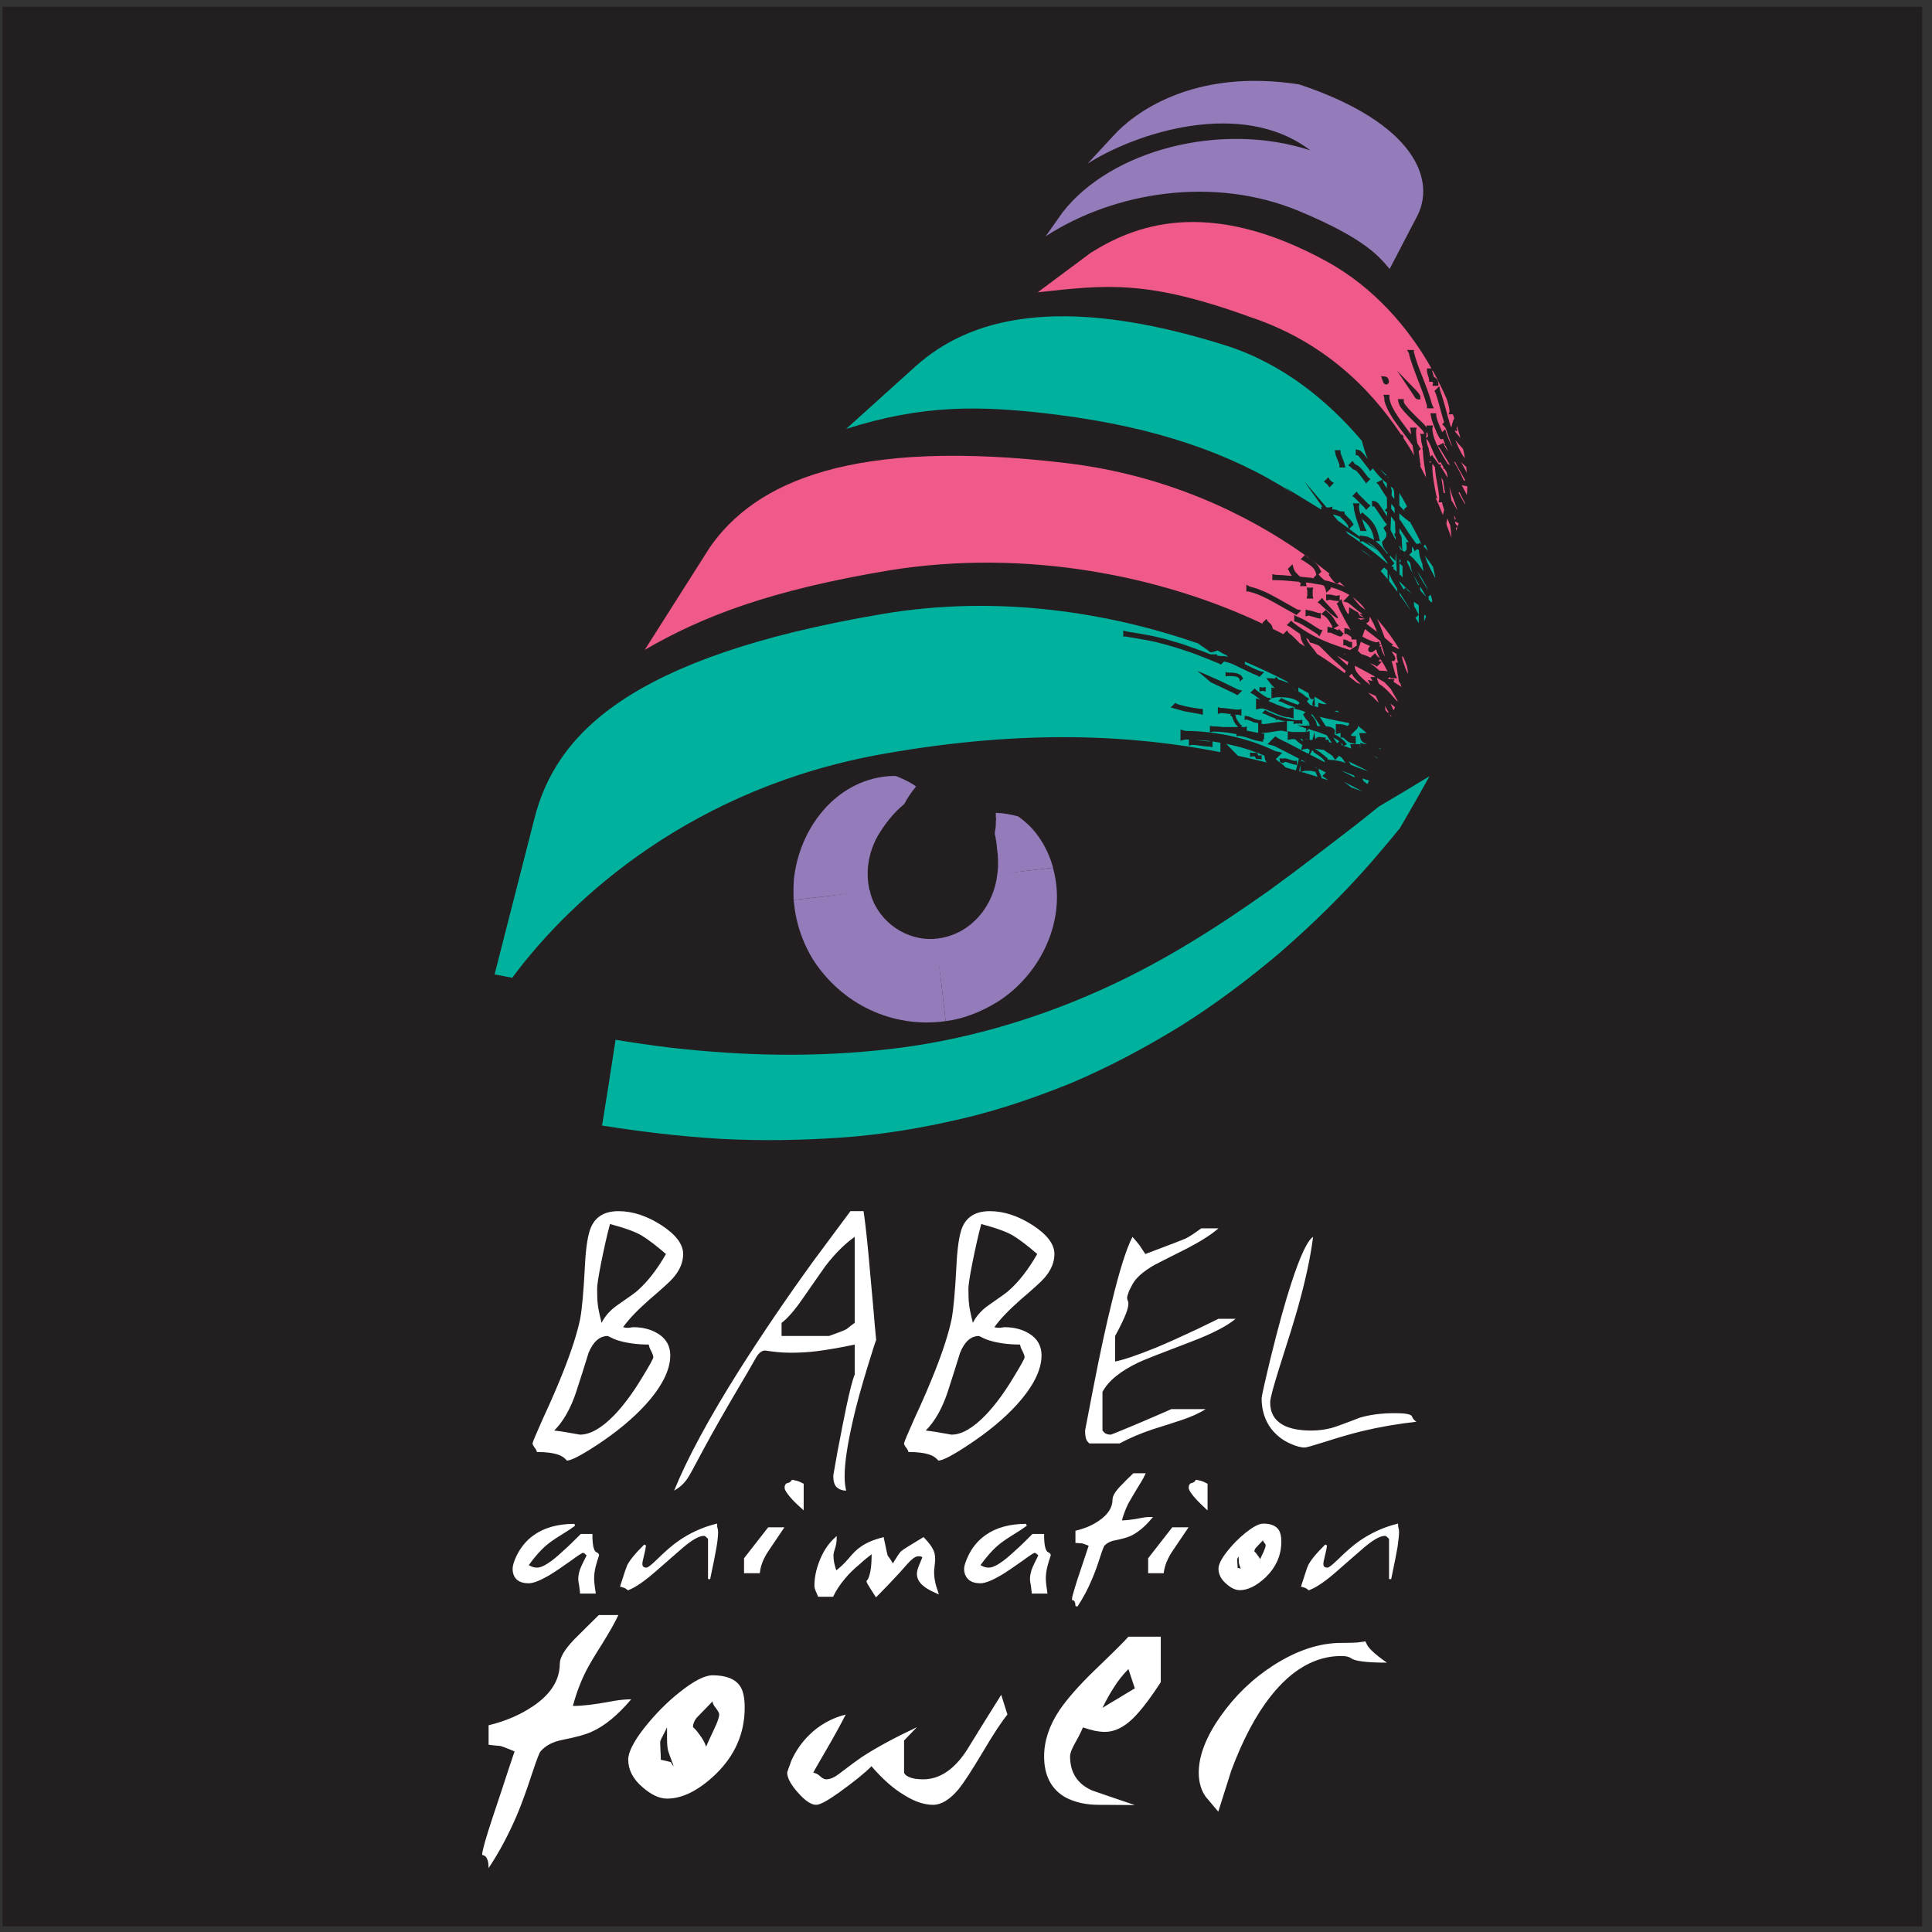 <?xml version="1.0" encoding="UTF-8"?>
<svg xmlns="http://www.w3.org/2000/svg" xmlns:xlink="http://www.w3.org/1999/xlink" width="194pt" height="194pt" viewBox="0 0 194 194" version="1.1">
<rect x="0" y="0" width="194" height="194" fill="#333333" stroke="none"/>
<g id="surface1">
<path style=" stroke:none;fill-rule:evenodd;fill:rgb(13.699%,12.199%,12.5%);fill-opacity:1;" d="M 0.258 0.676 L 193.016 0.676 L 193.016 193.434 L 0.258 193.434 L 0.258 0.676 "/>
<path style=" stroke:none;fill-rule:evenodd;fill:rgb(0%,69.398%,61.6%);fill-opacity:1;" d="M 126.965 75.871 C 126.789 75.809 126.598 75.742 126.426 75.656 C 125.801 75.418 125.176 75.203 124.551 75.031 C 124.074 74.902 123.602 74.797 123.129 74.688 L 124.312 75.895 C 125.305 76.109 126.273 76.324 127.199 76.562 C 127.094 76.43 127.027 76.301 127.004 76.129 Z M 125.004 66.695 L 125.004 66.438 C 126.512 67.086 127.934 67.754 129.223 68.422 C 129.523 68.723 129.805 69.023 130.105 69.348 C 130.129 69.348 130.148 69.367 130.148 69.367 L 129.223 68.422 C 129.266 68.484 129.332 68.527 129.395 68.594 C 129.051 68.461 128.707 68.312 128.363 68.227 C 128.34 68.203 128.32 68.16 128.297 68.141 L 128.168 67.969 L 127.996 68.141 C 127.953 68.141 127.91 68.141 127.867 68.117 L 127.156 68.098 L 127.672 68.766 L 128.02 69.109 L 127.672 69.023 L 127.672 70.121 L 128.168 70.012 C 128.34 70.012 128.535 70.012 128.707 70.012 C 129.289 70.035 129.914 70.102 130.387 70.465 L 130.43 70.508 L 130.496 70.594 L 130.32 70.766 C 129.914 70.617 129.48 70.465 129.074 70.293 L 128.77 70.145 L 128.664 70.078 L 128.363 70.402 L 128.641 70.465 C 128.859 70.574 129.094 70.68 129.352 70.789 C 129.59 70.875 129.805 70.961 130.043 71.027 L 129.934 71.156 L 130.645 71.328 C 130.797 71.391 130.945 71.457 131.098 71.5 L 130.84 71.758 L 130.988 71.973 C 131.074 72.168 131.312 72.383 131.441 72.531 L 131.312 72.879 L 130.258 72.836 L 131.184 73.156 L 131.098 73.504 L 129.699 73.504 L 129.309 73.414 L 129.309 73.566 L 129.008 73.48 L 129.008 74.473 L 129.203 74.559 L 130.148 74.32 C 130.234 74.406 130.32 74.473 130.406 74.559 C 130.516 74.645 130.645 74.73 130.773 74.816 L 130.645 75.312 L 129.203 74.559 L 130.148 74.32 C 130.129 74.301 130.105 74.277 130.086 74.277 L 130 74.215 L 129.699 74.215 L 129.309 74.301 L 129.309 73.566 L 129.008 73.48 L 129.008 74.473 L 128.34 74.129 L 128.062 73.934 L 127.266 74.73 L 127.953 74.902 L 130.43 76.172 L 130.129 77.355 C 129.785 77.27 129.438 77.164 129.074 77.055 C 128.816 76.711 128.426 76.52 128.105 76.238 L 128.75 75.59 L 128.039 75.418 C 127.266 75.031 126.469 74.73 125.629 74.449 C 125.348 74.363 125.066 74.277 124.766 74.191 C 124.184 74.039 123.602 73.891 123.02 73.781 C 122.438 73.676 121.859 73.59 121.254 73.523 C 120.523 73.438 119.77 73.395 119.035 73.395 L 118.539 73.266 L 118.539 74.387 L 119.016 74.258 L 119.383 74.258 L 119.383 74.859 L 119.684 74.797 C 119.898 74.797 120.137 74.816 120.371 74.859 C 120.719 74.902 121.062 74.969 121.426 74.969 L 121.469 74.969 L 121.75 75.031 L 121.75 74.449 C 122.031 74.492 122.289 74.535 122.547 74.578 L 122.547 75.527 C 113.848 73.824 103.012 73.18 88.82 75.68 C 69.629 79.035 57.461 90.062 51.43 98.184 L 49.664 97.84 L 53.672 82.16 C 55.801 73.824 63.039 65.984 88.582 61.656 C 100.449 59.652 111.562 61.594 120.309 64.605 C 120.395 64.672 120.48 64.738 120.566 64.801 C 120.805 64.973 121.062 65.145 121.32 65.316 C 121.383 65.383 121.449 65.426 121.516 65.492 L 121.645 65.492 C 121.707 65.492 121.75 65.469 121.816 65.469 C 121.965 65.426 122.117 65.359 122.266 65.316 C 122.266 65.316 122.289 65.34 122.309 65.34 C 122.59 65.512 122.871 65.684 123.172 65.793 C 123.191 65.855 123.234 65.922 123.301 65.965 C 123.258 65.965 123.234 65.941 123.191 65.941 L 122.934 65.879 C 122.719 65.879 122.484 65.879 122.266 65.836 C 122.246 65.836 122.223 65.836 122.203 65.836 L 122.203 65.707 L 121.602 65.707 L 121.602 65.727 C 121.32 65.621 121.02 65.492 120.719 65.383 C 120.051 65.145 119.402 64.91 118.734 64.672 C 118.152 64.5 117.57 64.328 116.969 64.156 C 116.559 64.047 116.129 63.961 115.699 63.855 C 114.836 63.68 113.977 63.551 113.094 63.402 L 112.789 63.316 L 112.789 63.918 L 113.027 63.918 C 113.891 64.07 114.75 64.199 115.59 64.371 C 115.848 64.414 116.086 64.48 116.344 64.543 C 116.84 64.672 117.336 64.801 117.832 64.953 C 118.41 65.125 118.992 65.316 119.555 65.512 C 120.523 65.855 121.469 66.246 122.418 66.633 L 122.59 66.738 L 122.914 66.418 C 123.129 66.461 123.367 66.547 123.582 66.609 L 123.797 66.695 C 124.312 66.934 124.809 67.191 125.324 67.43 C 125.648 67.578 125.973 67.73 126.297 67.859 L 126.469 67.969 L 126.941 67.492 L 126.512 67.387 C 125.992 67.191 125.496 66.934 125.004 66.695 Z M 131.57 70.789 L 131.227 70.422 L 131.465 70.164 L 131.055 69.906 C 130.859 69.711 130.645 69.562 130.387 69.453 L 130.363 69.066 C 130.344 69.043 130.344 69.023 130.344 69.023 C 130.711 69.219 131.055 69.41 131.398 69.605 L 131.422 69.711 C 131.441 69.82 131.465 69.949 131.527 70.059 L 131.637 70.207 L 131.914 70.188 C 131.742 70.766 131.613 70.809 132.367 71.027 L 132.367 70.574 L 132.691 70.66 L 132.758 70.402 L 132.691 70.66 L 132.758 70.402 C 132.52 70.25 132.262 70.121 132.023 69.969 L 132.004 70.012 L 131.98 70.059 L 132.047 70.789 C 132.004 70.875 131.828 70.875 131.57 70.789 Z M 133.145 72.941 L 132.52 71.973 C 132.586 71.996 132.672 72.016 132.758 72.039 C 133.641 72.254 134.543 72.426 135.449 72.598 C 135.469 72.66 135.469 72.703 135.469 72.746 L 135.32 72.898 C 135.105 72.836 134.887 72.746 134.672 72.727 L 134.133 72.703 L 134.133 73.719 L 134.609 73.59 L 134.609 74.062 L 134.887 74.062 L 134.91 74.086 C 135.148 74.301 135.383 74.559 135.727 74.621 L 136.137 74.711 L 136.137 73.91 L 135.793 73.91 C 135.75 73.891 135.684 73.848 135.641 73.805 L 136.352 73.094 L 136.352 72.879 C 136.676 73.137 136.977 73.371 137.234 73.609 L 136.48 73.609 L 136.609 74.129 C 136.633 74.344 136.785 74.473 136.957 74.578 L 137.043 74.645 C 137.129 74.688 137.215 74.711 137.301 74.754 C 137.234 74.73 137.172 74.73 137.105 74.73 L 136.59 74.602 L 136.59 75.055 L 136.566 75.031 L 136.566 74.73 L 135.578 74.73 L 135.684 75.16 C 135.492 75.098 135.277 75.012 135.082 74.945 C 135.02 74.926 134.973 74.926 134.91 74.902 L 135.254 74.73 L 135.105 74.578 C 135.082 74.516 135.02 74.473 134.973 74.406 C 134.781 74.215 134.543 74.039 134.309 73.891 C 134.199 73.848 134.113 73.781 134.004 73.738 L 134.047 73.309 L 133.875 73.137 C 133.703 73.008 133.488 72.965 133.297 72.941 Z M 134.266 74.645 L 133.875 74.062 L 133.918 74.086 C 134.113 74.172 134.309 74.301 134.48 74.43 Z M 135.641 76.797 L 135.426 76.453 C 135.598 76.539 135.75 76.625 135.922 76.711 C 136.418 76.949 136.914 77.164 137.363 77.445 C 137.277 77.422 137.191 77.379 137.105 77.355 C 136.609 77.188 136.137 76.992 135.641 76.797 Z M 135.922 77.852 L 136.051 78.004 L 135.988 78.047 L 134.715 77.398 C 134.887 77.445 135.039 77.508 135.211 77.574 C 135.449 77.66 135.684 77.746 135.922 77.852 Z M 134.738 76.086 L 135.105 76.605 C 134.586 76.43 134.07 76.301 133.531 76.301 L 133.254 76.238 L 133.34 76.152 L 133.164 76.043 C 133.035 75.914 132.906 75.809 132.758 75.699 C 132.672 75.613 132.562 75.547 132.477 75.484 C 132.324 75.375 132.176 75.289 132.023 75.184 C 132.133 75.203 132.262 75.203 132.367 75.227 L 132.844 75.289 L 132.949 75.312 C 133.059 75.398 133.188 75.484 133.297 75.57 C 133.469 75.656 133.641 75.766 133.789 75.895 L 134.07 76.301 L 134.457 75.895 C 134.543 75.957 134.652 76.023 134.738 76.086 Z M 133.211 73.824 L 133.727 74.578 C 133.641 74.559 133.531 74.535 133.445 74.535 L 133.402 74.277 L 133.078 74.277 L 133.145 74.062 L 132.367 73.996 C 132.367 74.086 131.961 74.086 132.133 74.32 C 132.004 74.32 132.023 73.352 131.914 73.352 L 133.164 73.805 C 133.188 73.805 133.188 73.824 133.211 73.824 Z M 132.262 72.426 L 132.586 72.922 L 132.262 72.898 C 132.238 72.812 132.219 72.746 132.195 72.66 Z M 131.809 71.777 L 132.262 72.426 L 132.195 72.641 C 132.176 72.598 132.176 72.555 132.152 72.512 C 132.109 72.359 132.047 72.254 131.961 72.145 C 131.852 71.996 131.723 71.867 131.637 71.715 C 131.68 71.734 131.742 71.734 131.809 71.758 C 131.809 71.758 131.809 71.758 131.809 71.777 Z M 123.797 69.562 C 123.062 69.219 122.332 68.852 121.602 68.527 L 120.223 67.363 C 120.762 67.578 121.277 67.816 121.816 68.055 C 122.137 68.184 122.461 68.336 122.762 68.484 C 123.281 68.742 123.797 68.98 124.312 69.238 L 124.742 69.348 L 124.25 69.82 L 124.098 69.711 Z M 120.438 71.691 L 118.887 71.414 L 117.98 71.156 L 117.551 71.047 L 118.023 70.574 L 118.176 70.68 C 118.305 70.723 118.41 70.766 118.539 70.789 C 119.188 70.98 119.879 71.09 120.547 71.176 L 120.781 71.176 L 120.781 71.777 Z M 124.164 73.719 C 123.816 73.652 123.473 73.59 123.129 73.547 C 122.977 73.547 122.828 73.523 122.676 73.504 C 122.375 73.48 122.094 73.461 121.793 73.461 L 121.492 73.547 L 121.492 72.879 L 121.793 72.941 C 121.902 72.941 122.008 72.941 122.117 72.941 C 122.355 72.965 122.613 72.984 122.848 73.008 L 124.312 73.008 C 124.312 72.984 124.293 72.965 124.27 72.941 C 124.074 72.727 123.883 72.469 123.797 72.188 C 123.773 72.145 123.754 72.082 123.754 72.016 L 123.668 71.93 L 123.516 71.824 L 123.625 71.715 C 123.281 71.672 122.934 71.605 122.59 71.605 L 122.289 71.691 L 122.289 71.004 L 122.59 71.09 C 123.172 71.09 123.754 71.242 124.355 71.262 L 124.656 71.199 L 124.656 71.867 L 124.379 71.777 C 124.25 71.777 124.121 71.777 123.992 71.758 L 124.098 71.867 C 124.098 71.91 124.098 71.973 124.098 72.016 C 124.141 72.145 124.203 72.254 124.27 72.359 C 124.355 72.512 124.465 72.641 124.57 72.77 L 124.742 72.879 L 124.613 73.008 L 125.004 73.008 L 125.195 72.941 L 125.195 73.371 C 125.562 73.438 125.949 73.523 126.34 73.59 L 126.34 72.617 L 125.906 72.531 C 125.715 72.445 125.52 72.359 125.324 72.297 C 125.281 72.273 125.219 72.254 125.176 72.254 L 124.98 72.297 L 124.98 71.867 L 125.195 71.91 C 125.238 71.91 125.305 71.93 125.348 71.93 C 125.562 71.996 125.777 72.102 125.992 72.188 C 126.145 72.23 126.316 72.297 126.488 72.316 L 126.684 72.273 L 126.684 72.684 L 126.832 72.703 L 126.941 72.703 C 127.543 72.66 128.125 72.488 128.73 72.488 L 129.117 72.402 L 128.793 72.383 C 128.621 72.359 128.492 72.297 128.34 72.254 C 128.32 72.254 128.32 72.254 128.297 72.254 L 128.105 72.297 L 128.105 72.168 C 127.738 72.039 127.352 71.867 127.004 71.691 L 126.727 71.629 L 127.027 71.305 L 127.156 71.371 C 127.48 71.543 127.824 71.691 128.168 71.824 C 128.383 71.91 128.598 71.973 128.816 72.039 L 129.891 72.297 L 129.891 72.273 L 130.086 72.316 L 130.582 72.316 L 130.773 72.273 L 130.773 72.703 L 130.582 72.66 L 130.086 72.66 L 129.891 72.703 L 129.891 72.426 L 129.223 72.402 L 129.223 73.48 L 128.73 73.371 C 128.664 73.371 128.621 73.371 128.555 73.371 C 127.977 73.414 127.414 73.59 126.832 73.59 L 126.617 73.633 L 126.703 73.652 L 126.941 73.652 L 126.941 74.258 L 126.832 74.215 L 126.832 74.492 L 126.617 74.449 L 126.574 74.449 C 126.512 74.43 126.426 74.43 126.359 74.406 C 125.949 74.344 125.586 74.191 125.195 74.062 L 125.047 74.02 C 124.809 73.953 124.594 73.91 124.355 73.891 L 124.164 73.953 Z M 126.555 70.25 C 126.316 70.078 126.078 69.883 125.844 69.711 L 125.539 69.562 L 125.992 69.129 L 126.164 69.305 C 126.359 69.453 126.531 69.582 126.703 69.711 C 126.879 69.84 127.051 69.949 127.223 70.035 L 127.652 70.145 L 127.371 70.402 C 127.652 70.508 127.934 70.617 128.191 70.746 L 129.203 71.113 C 129.266 71.133 129.332 71.156 129.395 71.156 L 129.891 71.027 L 129.891 72.145 L 129.395 72.016 C 129.309 72.016 129.223 71.996 129.117 71.996 C 128.469 71.867 127.891 71.543 127.285 71.305 C 127.07 71.219 126.832 71.133 126.598 71.133 L 126.121 71.242 L 126.121 70.121 Z M 120.051 74.301 C 120.523 74.344 120.977 74.43 121.449 74.449 L 121.535 74.43 L 121.449 74.406 C 120.977 74.363 120.523 74.32 120.051 74.301 Z M 130.539 74.215 L 130.602 74.215 Z M 130.559 74.215 C 130.602 74.258 130.645 74.301 130.711 74.344 C 130.73 74.363 130.773 74.406 130.797 74.43 L 130.797 74.215 Z M 133.035 76.453 L 132.93 76.301 C 132.82 76.195 132.734 76.109 132.629 76.023 C 132.434 75.871 132.219 75.742 132.004 75.59 C 131.852 75.504 131.914 75.418 131.766 75.332 L 131.527 75.766 L 133.035 76.539 Z M 131.293 75.16 C 131.355 75.203 131.441 75.246 131.527 75.312 L 131.422 75.699 L 130.625 75.332 L 130.883 75.246 Z M 123.367 67.535 C 123.582 67.535 123.797 67.535 124.012 67.578 C 124.055 67.578 124.121 67.602 124.164 67.602 C 124.293 67.645 124.398 67.688 124.527 67.754 L 124.613 67.816 L 124.68 67.902 C 124.723 67.945 124.742 67.988 124.766 68.031 L 124.828 68.141 L 124.508 68.441 L 124.441 68.141 C 124.379 68.031 124.25 67.988 124.121 67.945 C 123.84 67.883 123.559 67.883 123.258 67.883 L 123.062 67.926 L 123.062 67.473 L 123.258 67.535 Z M 126.898 69.023 L 127.094 68.98 L 127.094 69.434 L 126.898 69.391 L 126.66 69.391 L 126.469 69.434 L 126.469 68.98 L 126.66 69.023 Z M 132.453 77.488 C 132.52 77.617 132.586 77.766 132.648 77.918 C 132.672 77.961 132.691 78.023 132.691 78.066 L 132.691 78.133 C 132.906 78.195 133.121 78.262 133.34 78.328 C 133.297 78.285 133.254 78.238 133.211 78.219 L 132.777 77.918 L 133.145 77.574 L 132.434 77.207 L 132.41 77.293 C 132.41 77.355 132.434 77.422 132.453 77.488 Z M 132.109 77.508 C 132.152 77.68 132.238 77.832 132.305 78.004 C 131.852 77.875 131.422 77.723 130.969 77.594 L 131.012 77.398 L 131.637 77.398 Z M 132.238 77.098 L 132.109 77.098 L 132.109 77.035 Z M 129.891 76.387 L 130.043 76.41 L 130.234 76.367 L 130.234 76.82 L 130.02 76.777 C 129.805 76.754 129.613 76.668 129.418 76.605 C 129.289 76.562 129.16 76.52 129.031 76.496 L 129.008 76.52 C 128.922 76.582 128.816 76.625 128.707 76.605 L 128.664 76.605 L 128.621 76.562 L 128.578 76.539 L 128.535 76.477 C 128.535 76.43 128.512 76.387 128.512 76.344 L 128.469 76.152 L 128.707 76.152 L 128.859 76.172 L 128.902 76.152 C 128.965 76.152 129.031 76.152 129.117 76.152 C 129.375 76.215 129.633 76.324 129.891 76.387 Z M 126.145 76.215 L 125.992 75.957 L 125.715 75.957 L 125.52 76 L 125.52 75.547 L 125.715 75.59 L 126.211 75.59 L 126.359 75.871 L 126.488 75.871 L 126.684 75.828 L 126.684 76.281 L 126.488 76.215 Z M 134.844 74.883 L 134.801 74.754 C 134.758 74.688 134.715 74.621 134.652 74.578 L 134.738 74.84 Z M 131.484 72.879 L 131.484 72.684 C 131.465 72.66 131.441 72.617 131.422 72.598 L 131.246 72.879 Z M 131.117 73.504 L 131.508 73.414 L 131.508 74.301 C 131.594 74.301 131.68 74.301 131.785 74.301 L 132.004 73.414 L 131.422 73.199 Z M 131.422 74.277 L 131.098 74.215 L 131.098 74.234 L 131.293 74.277 C 131.336 74.277 131.379 74.277 131.422 74.277 Z M 131.398 72.531 L 131.246 72.879 Z M 134.5 71.52 C 134.328 71.5 134.18 71.457 134.027 71.434 C 134.09 71.414 134.156 71.371 134.242 71.348 C 134.328 71.414 134.414 71.457 134.5 71.52 Z M 134.973 78.52 L 136.828 79.469 C 136.461 79.34 136.074 79.211 135.707 79.078 Z M 130.668 76.301 L 131.098 76.52 L 131.074 76.52 L 130.645 76.41 Z M 137.926 75.871 L 137.969 75.895 C 138.012 75.914 138.074 75.957 138.117 75.98 L 138.312 76.086 L 138.289 76.129 Z M 138.422 75.16 C 138.465 75.16 138.484 75.184 138.527 75.203 L 138.613 75.227 L 138.656 75.16 Z M 130.453 77.445 L 130.582 76.797 L 130.582 77.488 Z M 131.012 77.398 L 130.969 77.594 Z M 131.527 75.312 L 131.441 75.723 Z M 131.785 74.301 L 132.004 73.414 Z M 132.262 72.426 L 132.195 72.641 Z M 131.098 73.504 L 131.184 73.156 Z M 130.773 74.816 L 130.645 75.312 Z M 130.43 76.172 L 130.129 77.355 Z M 131.012 77.398 L 130.945 77.594 C 130.84 77.574 130.73 77.531 130.625 77.508 Z M 132.758 70.402 L 132.691 70.66 L 132.887 70.703 C 132.992 70.703 133.102 70.703 133.23 70.703 C 133.078 70.594 132.906 70.508 132.758 70.402 Z M 136.785 78.156 L 136.934 78.457 C 137.062 78.543 137.191 78.648 137.32 78.734 L 137.473 78.371 C 137.234 78.305 137 78.238 136.785 78.156 Z M 137.473 73.824 L 137.473 73.867 C 137.496 73.891 137.535 73.91 137.559 73.91 C 137.535 73.891 137.496 73.848 137.473 73.824 "/>
<path style=" stroke:none;fill-rule:evenodd;fill:rgb(94.099%,35.3%,53.699%);fill-opacity:1;" d="M 138.441 70.574 C 138.355 70.336 138.246 70.102 138.141 69.883 C 137.883 69.777 137.645 69.648 137.387 69.562 C 137.754 69.883 138.098 70.23 138.441 70.574 Z M 129.871 61.57 C 129.008 61.117 128.168 60.602 127.309 60.148 C 127.004 59.996 126.727 59.871 126.426 59.738 L 125.973 59.566 C 125.777 59.504 125.586 59.461 125.367 59.395 L 125.152 59.395 L 125.152 58.707 L 125.496 58.898 C 125.777 58.965 126.035 59.051 126.297 59.137 C 126.574 59.246 126.832 59.352 127.094 59.461 C 127.48 59.652 127.867 59.848 128.254 60.062 C 128.922 60.43 129.566 60.816 130.234 61.184 L 130.668 61.289 L 130.172 61.766 L 130.02 61.656 Z M 107.191 46.516 C 85.547 43.91 75.812 48.41 71.266 54.98 L 64.742 65.254 C 70.578 61.871 77.34 59.266 89.359 57.262 C 103.184 55.047 116.816 57.887 126.855 62.668 L 126.746 62.562 L 127.156 62.152 L 127.328 62.41 C 127.438 62.52 127.566 62.605 127.652 62.734 C 127.695 62.797 127.758 62.887 127.758 62.973 L 127.801 63.145 C 128.148 63.316 128.512 63.488 128.859 63.68 L 129.246 63.293 L 129.395 63.551 C 129.504 63.637 129.59 63.703 129.699 63.789 C 129.891 63.961 130.105 64.156 130.277 64.348 L 130.516 64.605 C 130.711 64.695 130.859 64.801 131.031 64.91 C 130.902 64.715 130.797 64.543 130.711 64.328 L 130.645 64.176 C 130.625 64.113 130.625 64.047 130.625 63.984 L 130.539 63.68 L 130.582 63.68 L 130.453 63.594 C 130.129 63.379 129.828 63.164 129.504 62.93 L 129.203 62.777 L 129.656 62.324 L 129.828 62.496 C 130.129 62.734 130.43 62.949 130.754 63.164 C 132.176 64.113 133.703 64.695 135.555 65.273 L 136.246 64.824 L 136.203 64.219 L 135.707 64.219 L 135.707 64.004 C 135.684 63.984 135.664 63.961 135.641 63.918 L 135.34 63.727 L 135.254 63.66 L 134.996 63.66 L 134.996 63.059 L 135.32 63.121 C 135.449 63.145 135.535 63.207 135.641 63.293 C 135.34 62.777 134.973 62.133 134.844 61.852 C 134.758 61.68 134.652 61.508 134.566 61.336 C 134.48 61.141 134.395 60.969 134.328 60.773 L 134.223 60.621 L 134.48 60.363 C 134.328 60.344 134.18 60.344 134.004 60.32 C 133.875 60.301 133.746 60.277 133.617 60.234 C 133.574 60.234 133.512 60.234 133.469 60.234 L 133.164 60.301 L 133.164 59.695 C 133.34 59.695 133.512 59.695 133.684 59.719 C 133.812 59.762 133.961 59.781 134.09 59.805 C 134.133 59.824 134.18 59.824 134.223 59.824 L 134.523 59.762 L 134.523 60.32 L 134.695 60.148 C 134.738 60.32 134.781 60.492 134.844 60.664 C 134.91 60.84 134.996 60.988 135.062 61.16 C 135.383 61.742 135.469 61.98 135.469 60.969 L 136.375 61.508 L 136.547 61.828 L 136.957 62.004 C 136.934 61.895 136.094 61.508 136.828 61.68 C 136.59 61.441 136.375 61.398 136.137 61.141 L 135.965 61.012 C 135.793 60.859 135.598 60.688 135.406 60.559 C 135.363 60.535 135.32 60.516 135.277 60.492 L 134.867 60.387 L 135.211 60.043 L 135.492 59.738 L 135.34 59.652 L 134.973 59.461 L 134.586 59.289 L 134.156 59.117 L 133.703 58.984 L 133.617 58.965 L 133.66 59.051 L 133.188 59.523 L 133.078 59.094 L 132.949 58.812 C 132.906 58.812 132.863 58.793 132.82 58.77 L 132.715 58.727 L 132.152 58.641 L 131.57 58.535 L 131.141 58.492 L 131.141 58.578 L 131.203 58.855 L 130.539 58.855 L 130.625 58.555 C 130.539 58.512 130.453 58.449 130.387 58.406 L 130.258 58.406 L 129.547 58.34 L 128.793 58.277 L 127.996 58.254 L 127.758 58.254 L 127.758 57.652 L 128.062 57.715 L 128.836 57.758 L 129.59 57.824 L 129.719 57.824 C 129.59 57.652 129.48 57.48 129.418 57.285 L 129.309 57.133 L 129.785 56.66 L 129.914 57.133 C 129.957 57.219 130 57.309 130.043 57.395 C 130.172 57.543 130.301 57.672 130.43 57.801 C 130.473 57.844 130.516 57.867 130.559 57.91 L 130.988 57.953 L 131.637 58.016 L 131.98 58.082 L 131.895 58.016 L 132.176 57.738 L 132.109 57.438 L 132.09 57.414 C 132.047 57.285 131.98 57.176 131.895 57.07 C 131.613 56.746 131.246 56.555 130.902 56.316 L 130.602 56.164 L 131.031 55.734 C 125.152 51.555 117.012 47.699 107.191 46.516 Z M 133.703 62.754 L 133.402 62.262 C 133.273 62.09 133.145 61.961 132.973 61.828 L 132.672 61.68 L 133.121 61.246 L 133.316 61.441 C 133.469 61.551 133.598 61.68 133.727 61.828 C 133.918 62.066 134.07 62.324 134.223 62.605 L 134.438 62.82 L 133.918 63.102 C 134.07 63.164 134.223 63.23 134.395 63.293 L 134.438 63.145 L 134.91 63.617 L 134.801 63.77 L 134.738 63.875 L 134.586 63.918 C 134.523 63.898 134.48 63.898 134.414 63.875 C 134.133 63.77 133.875 63.637 133.617 63.531 C 133.598 63.531 133.574 63.531 133.555 63.531 L 133.297 63.531 L 133.297 62.93 L 133.66 63.016 C 133.703 63.016 133.77 63.035 133.812 63.059 L 133.746 62.84 Z M 131.57 61.312 C 131.828 61.355 132.066 61.465 132.305 61.527 C 132.324 61.527 132.367 61.527 132.391 61.551 L 132.629 61.551 L 132.629 62.133 C 132.41 62.09 132.176 62.047 131.961 61.961 L 131.398 61.809 L 131.098 61.895 L 131.098 61.203 L 131.379 61.289 C 131.441 61.289 131.508 61.289 131.57 61.312 Z M 131.809 59.805 L 131.871 60.105 L 131.203 60.105 L 131.27 59.805 L 131.27 59.289 L 131.203 59.008 L 131.871 59.008 L 131.809 59.289 Z M 135.406 64.973 C 135.297 64.93 135.211 64.844 135.105 64.801 L 134.887 64.801 L 134.887 64.199 L 135.191 64.262 L 135.555 64.457 L 135.77 64.457 L 135.77 65.059 L 135.449 64.973 Z M 134.5 58.426 L 134.457 58.535 L 134.242 58.598 L 134.133 58.555 C 134.027 58.492 133.918 58.383 133.832 58.277 C 133.727 58.145 133.641 58.039 133.555 57.91 C 133.512 57.844 133.469 57.781 133.422 57.715 L 133.512 57.609 C 132.758 57.004 131.938 56.379 131.074 55.758 L 131.203 55.887 C 131.508 56.078 131.809 56.273 132.066 56.512 C 132.133 56.574 132.195 56.641 132.262 56.684 C 132.391 56.855 132.496 57.027 132.586 57.242 L 132.691 57.395 L 132.41 57.672 L 132.52 57.824 C 132.672 57.973 132.82 58.125 133.016 58.277 L 133.359 58.34 L 133.855 58.492 L 134.328 58.641 L 134.781 58.793 L 135.039 58.922 C 134.867 58.75 134.672 58.598 134.5 58.426 Z M 132.219 63.637 C 131.766 63.336 131.293 63.035 130.816 62.754 C 130.602 62.625 130.387 62.52 130.148 62.434 L 129.957 62.391 L 129.957 61.766 L 130.301 61.938 C 130.387 61.961 130.473 62.004 130.559 62.047 C 131.27 62.348 131.871 62.82 132.52 63.207 L 132.801 63.273 L 132.496 63.898 L 132.262 63.66 Z M 139.066 70.875 C 139.066 70.918 139.066 70.938 139.09 70.98 C 139.09 71.09 139.109 71.176 139.109 71.285 L 139.109 71.305 C 139.219 71.414 139.305 71.52 139.41 71.629 L 139.41 71.5 C 139.41 71.477 139.391 71.457 139.391 71.434 C 139.281 71.242 139.176 71.07 139.066 70.875 Z M 137.578 64.867 C 137.559 64.887 137.516 64.93 137.496 64.953 C 137.449 65.016 137.43 65.059 137.406 65.102 L 137.387 65.168 L 137.387 65.254 L 137.43 65.383 L 137.516 65.469 L 137.621 65.492 L 137.711 65.492 C 137.773 65.492 137.816 65.469 137.883 65.426 C 137.969 65.359 138.074 65.297 138.16 65.211 L 138.16 65.188 L 138.203 65.254 C 138.27 65.555 138.422 65.836 138.57 66.094 L 138.398 65.984 L 138.227 65.812 L 138.074 65.578 L 137.621 66.027 L 137.645 66.051 C 137.496 65.965 137.32 65.898 137.172 65.836 C 137 65.77 136.828 65.727 136.676 65.664 C 136.566 65.555 136.461 65.449 136.352 65.34 L 136.652 64.438 C 136.871 64.566 137.129 64.672 137.363 64.781 C 137.43 64.801 137.516 64.844 137.578 64.867 Z M 138.699 64.672 L 138.508 64.867 L 138.508 64.91 L 138.699 64.91 L 138.699 65.125 C 138.766 65.383 138.871 65.598 139.004 65.812 C 139.023 65.855 139.066 65.898 139.09 65.965 L 139.066 65.879 Z M 138.508 64.672 L 138.699 64.672 L 138.594 64.348 C 138.355 64.176 138.117 63.984 137.902 63.812 C 137.621 63.594 137.344 63.402 137.062 63.164 L 136.805 63.918 C 137.062 64.09 137.363 64.219 137.645 64.328 C 137.816 64.391 137.988 64.457 138.184 64.5 L 138.203 64.5 L 138.508 64.414 Z M 136.547 60.816 C 136.332 60.578 136.137 60.363 135.965 60.129 C 135.922 60.086 135.898 60.043 135.855 59.977 L 136.008 60.086 L 136.309 60.344 L 136.59 60.602 L 136.848 60.883 L 137.086 61.203 L 137.105 61.227 C 137.086 61.203 137.043 61.203 137.02 61.184 C 136.871 61.074 136.695 60.945 136.547 60.816 Z M 137.473 62.391 L 137.559 61.914 L 137.754 62.305 L 137.969 62.711 L 138.16 63.164 L 138.27 63.445 C 137.926 63.188 137.516 62.887 137.191 62.605 Z M 137.086 62.133 L 136.438 62.066 C 136.031 62.176 136.332 61.961 136.633 62.238 Z M 135.512 61.551 Z M 140.617 68.637 L 140.727 68.98 L 140.531 68.852 C 140.336 68.723 140.145 68.594 139.93 68.461 L 140.016 68.184 L 139.496 68.184 L 139.348 68.098 L 139.324 68.074 L 139.434 68.074 L 139.605 67.988 L 139.605 68.098 L 140.293 68.098 L 140.121 67.754 C 139.992 67.277 139.863 66.805 139.734 66.352 L 139.801 66.375 L 140.016 66.375 L 140.121 66.156 L 140.102 66.051 C 140.078 65.922 139.992 65.812 139.93 65.707 L 139.734 65.406 C 139.906 65.469 140.059 65.555 140.23 65.641 C 140.23 65.793 140.25 65.941 140.273 66.094 L 140.336 66.375 L 140.379 66.547 L 140.145 66.547 L 140.23 66.848 L 140.359 67.773 L 140.402 67.926 L 140.445 68.312 C 140.445 68.379 140.465 68.422 140.512 68.484 C 140.531 68.527 140.574 68.594 140.617 68.637 Z M 141.027 68.203 C 141.004 68.16 140.984 68.117 140.984 68.074 C 141.004 68.117 141.027 68.184 141.047 68.246 Z M 139.324 67.449 C 139.238 67.215 139.109 66.996 138.98 66.762 C 138.852 66.566 138.742 66.375 138.613 66.18 L 138.422 66.375 L 138.742 66.461 L 138.27 66.934 L 138.098 66.824 L 137.926 66.738 C 137.816 66.695 137.688 66.633 137.578 66.59 L 137.621 66.633 C 137.754 66.719 137.883 66.824 138.012 66.91 C 138.184 67.062 138.355 67.191 138.527 67.344 L 139.109 67.363 C 139.176 67.387 139.262 67.406 139.324 67.449 Z M 139.625 70.68 C 139.715 70.832 139.777 70.98 139.844 71.133 L 139.887 71.219 L 139.949 71.328 L 140.078 71.004 L 139.801 70.789 Z M 139.539 71.801 L 139.625 71.801 C 139.648 71.844 139.672 71.887 139.715 71.91 L 139.691 71.973 C 139.648 71.91 139.586 71.844 139.539 71.801 Z M 131.164 64.047 C 131.312 64.605 131.914 65.125 132.219 65.621 L 132.219 65.641 C 133.23 66.266 134.156 66.934 135.039 67.602 L 135.125 67.363 C 134.672 66.934 134.199 66.523 133.746 66.113 L 132.539 64.91 L 132.391 64.801 L 131.809 64.586 C 131.164 64.438 131.785 64.457 131.164 64.047 Z M 139.734 64.844 C 139.887 64.887 140.016 64.953 140.145 65.016 C 140.273 65.082 140.379 65.145 140.512 65.188 C 139.992 64.305 139.238 63.25 138.27 62.133 L 138.441 62.496 L 138.637 62.973 L 138.828 63.465 L 139.023 63.984 L 139.047 64.047 C 139.238 64.199 139.434 64.371 139.625 64.543 L 139.887 64.715 Z M 140.77 65.898 C 140.832 65.941 140.875 65.965 140.918 65.984 C 141.242 66.676 141.395 67.234 141.371 67.664 C 141.285 67.492 141.199 67.301 141.133 67.129 C 140.984 66.719 140.832 66.328 140.77 65.898 Z M 133.059 60.43 L 133.855 61.289 C 135.34 63.164 133.121 61.227 132.539 60.645 L 132.305 60.492 L 132.758 60.043 L 132.93 60.277 Z M 139.023 68.508 L 138.938 68.461 C 138.723 68.336 138.508 68.203 138.289 68.074 L 138.289 68.203 C 138.336 68.355 138.398 68.508 138.465 68.656 C 138.508 68.68 138.551 68.699 138.594 68.742 L 138.828 68.914 C 139.152 69.172 139.453 69.477 139.734 69.797 C 139.93 70.012 140.121 70.23 140.316 70.445 L 140.336 70.359 C 140.273 70.273 140.23 70.188 140.188 70.102 C 140.016 69.797 139.82 69.496 139.648 69.172 C 139.453 68.957 139.238 68.742 139.023 68.508 Z M 138.117 67.988 L 137.926 67.859 C 137.301 67.516 136.676 67.172 136.051 66.848 L 136.051 67.086 L 136.094 67.215 C 136.137 67.32 136.18 67.387 136.223 67.473 C 136.309 67.578 136.375 67.688 136.461 67.773 C 136.805 68.141 137.191 68.484 137.602 68.785 L 137.344 68.27 L 137.797 68.379 L 137.797 68.336 L 137.602 67.988 Z M 135.879 66.738 L 135.879 66.762 Z M 134.266 65.855 C 134.652 66.07 135.02 66.285 135.406 66.48 L 135.297 66.805 C 134.953 66.504 134.609 66.18 134.266 65.855 Z M 135.105 65.727 L 134.91 65.621 L 135.105 65.684 Z M 135.125 67.363 L 135.039 67.602 Z M 135.406 66.504 L 135.297 66.805 Z M 135.727 67.645 L 135.535 67.84 L 135.512 67.816 L 135.492 67.945 C 135.727 68.141 135.988 68.336 136.246 68.551 C 136.395 68.613 136.547 68.656 136.695 68.723 L 136.652 68.699 L 136.18 68.246 L 135.965 68.012 C 135.879 67.902 135.793 67.773 135.727 67.645 Z M 135.512 67.816 L 135.492 67.945 Z M 135.879 66.738 L 135.879 66.762 L 136.008 66.352 Z M 136.352 65.316 L 136.633 64.438 Z M 137.062 63.164 L 136.805 63.918 L 137.062 63.164 "/>
<path style=" stroke:none;fill-rule:evenodd;fill:rgb(0%,69.398%,61.6%);fill-opacity:1;" d="M 141.629 58.32 L 141.629 58.34 Z M 129.762 49.488 L 128.945 48.887 L 132.672 51.168 L 132.672 50.867 L 132.801 50.91 L 130.945 48.305 L 133.211 50.953 L 133.512 50.953 L 133.789 50.867 L 133.789 51.148 C 133.898 51.148 134.004 51.148 134.113 51.168 C 134.266 51.211 134.414 51.297 134.566 51.34 L 134.996 51.363 L 135.02 51.598 C 135.039 51.621 135.082 51.664 135.105 51.688 C 135.34 51.965 135.641 52.18 135.812 52.504 L 135.922 52.676 L 135.469 53.105 L 136.547 53.902 L 136.547 53.754 L 136.848 53.816 L 137.086 53.84 L 137.344 53.902 L 137.578 54.012 C 137.711 54.055 137.816 54.117 137.926 54.203 L 137.969 54.227 L 137.969 54.117 C 137.926 53.859 137.859 53.625 137.773 53.406 C 137.711 53.258 137.645 53.129 137.578 53 C 137.473 52.828 137.344 52.676 137.215 52.523 C 137.062 52.375 136.914 52.246 136.762 52.117 C 136.848 52.395 136.957 52.676 137.043 52.957 L 137.234 53.32 L 136.609 53.32 L 136.547 53.086 C 136.332 52.504 136.117 51.922 135.988 51.297 L 135.922 50.824 L 135.855 50.543 L 136.523 50.543 L 136.461 50.848 C 136.461 51.125 136.523 51.383 136.609 51.641 L 136.805 51.449 L 136.977 51.621 C 137.191 51.793 137.406 51.965 137.602 52.18 C 137.688 52.289 137.797 52.395 137.883 52.523 C 137.988 52.676 138.098 52.848 138.184 53.043 C 138.27 53.234 138.336 53.43 138.398 53.645 C 138.441 53.773 138.465 53.902 138.484 54.031 L 138.57 54.336 L 138.117 54.336 C 138.184 54.379 138.203 54.422 138.246 54.441 C 138.355 54.527 138.465 54.637 138.57 54.723 C 138.809 54.98 139.047 55.262 139.262 55.562 L 139.324 55.629 L 139.324 55.52 C 139.152 55.348 139.023 55.152 138.914 54.961 C 138.871 54.852 138.828 54.766 138.809 54.656 C 138.785 54.57 138.785 54.484 138.785 54.398 C 138.938 54.246 139.066 54.098 139.176 53.926 C 139.176 53.902 139.195 53.883 139.195 53.859 L 139.219 53.559 C 139.152 53.43 139.09 53.32 139.023 53.191 L 138.914 53.02 L 139.281 52.656 L 139.281 52.566 L 139.219 52.656 C 139.152 52.547 139.09 52.438 139.004 52.352 C 138.895 52.18 138.766 52.008 138.656 51.836 L 138.117 51.039 C 138.074 50.977 138.012 50.91 137.969 50.848 L 137.773 50.848 L 137.773 50.266 L 138.141 50.352 L 138.203 50.395 C 138.336 50.457 138.398 50.543 138.484 50.652 C 138.766 51.02 139.004 51.426 139.262 51.816 L 139.281 51.836 L 139.281 51.406 L 139.047 51.254 L 139.281 51.02 L 139.262 49.984 C 138.98 49.555 138.699 49.145 138.441 48.691 L 138.203 48.477 L 138.828 48.152 L 138.895 48.434 C 139.004 48.648 139.133 48.844 139.262 49.035 L 139.262 48.539 C 138.98 48.305 138.723 48.066 138.484 47.809 C 138.355 47.656 138.227 47.527 138.117 47.379 C 138.031 47.27 137.945 47.141 137.859 47.035 L 137.578 47.312 C 137.516 47.203 137.449 47.098 137.387 47.012 C 137.215 46.816 137.062 46.602 136.891 46.387 C 136.762 46.215 136.633 46.043 136.48 45.871 C 136.438 45.828 136.395 45.762 136.332 45.719 L 136.137 45.719 L 136.137 45.117 L 136.48 45.203 L 136.609 45.266 C 136.676 45.332 136.738 45.375 136.805 45.438 C 137 45.656 137.172 45.871 137.344 46.105 L 137.32 46.043 L 137.172 45.676 L 137.105 45.484 L 136.738 44.254 C 133.297 40.184 128.688 36.438 122.957 34.648 C 106.051 29.352 97.199 32.109 92.008 36.719 L 84.965 43.07 C 92.566 40.656 98.273 40.637 106.352 41.672 C 115.934 42.898 123.582 45.484 129.762 49.488 Z M 133.145 51.469 L 133.23 51.512 L 133.188 51.469 Z M 133.855 51.707 L 134.328 52.266 L 135.426 53.062 L 135.34 52.742 C 135.234 52.566 135.082 52.418 134.953 52.266 C 134.824 52.137 134.672 52.031 134.586 51.879 C 134.414 51.836 134.285 51.793 134.133 51.73 C 134.07 51.707 134.027 51.688 133.961 51.688 Z M 138.336 55.238 L 137.234 54.422 L 137.277 54.441 L 137.449 54.527 C 137.559 54.57 137.645 54.637 137.73 54.699 C 137.859 54.785 137.988 54.895 138.098 55.004 C 138.184 55.09 138.246 55.152 138.336 55.238 Z M 136.848 54.355 L 138.355 55.262 C 138.699 55.648 139.023 56.078 139.324 56.512 L 139.324 56.598 C 139.305 56.574 139.305 56.574 139.281 56.555 C 138.871 56.207 138.441 55.863 138.012 55.52 C 137.578 55.176 137.129 54.852 136.676 54.527 C 136.246 54.203 135.793 53.902 135.34 53.602 L 135.125 53.301 L 136.547 54.16 L 136.547 54.422 L 136.828 54.336 Z M 139.906 49.059 C 139.82 48.992 139.734 48.93 139.648 48.863 L 139.754 49.273 L 139.734 49.746 C 139.82 49.879 139.93 50.004 140.016 50.113 L 139.992 49.426 C 139.973 49.297 139.93 49.188 139.906 49.059 Z M 139.691 51.082 L 139.715 50.586 C 139.82 50.738 139.93 50.867 140.035 50.996 L 140.059 51.535 Z M 139.672 52.203 L 139.672 51.859 C 139.734 51.902 139.777 51.965 139.82 52.031 C 139.906 52.16 139.992 52.289 140.078 52.395 L 140.121 53.496 L 140.035 53.582 L 140.035 53.711 C 140.059 53.797 140.102 53.883 140.145 53.945 L 140.145 54.203 C 139.973 53.883 139.801 53.559 139.625 53.215 Z M 139.562 55.949 L 139.562 55.777 L 140.121 56.336 L 140.145 55.715 L 140.188 55.586 L 140.188 55.672 L 140.25 57.414 C 140.145 57.309 140.035 57.219 139.93 57.133 L 139.93 56.898 L 139.691 56.898 L 140.035 56.555 L 139.863 56.379 C 139.754 56.23 139.648 56.078 139.562 55.949 Z M 139.477 58.34 L 139.496 57.609 L 139.562 57.758 C 139.625 57.91 139.691 58.059 139.754 58.188 C 139.93 58.512 140.121 58.812 140.293 59.117 L 140.316 59.418 C 140.035 59.051 139.754 58.707 139.477 58.34 Z M 139.324 57.285 L 139.348 58.168 C 139.109 57.867 138.852 57.586 138.613 57.309 L 138.656 57.328 L 138.98 56.984 C 139.109 57.09 139.219 57.199 139.324 57.285 Z M 140.555 49.555 L 140.512 49.531 L 140.512 50.758 C 140.703 50.977 140.898 51.168 141.09 51.363 L 141.07 51.34 L 140.961 51.168 L 141.285 50.848 C 141.047 50.414 140.812 49.984 140.555 49.555 Z M 140.512 52.137 L 140.512 51.535 C 140.555 51.578 140.598 51.621 140.641 51.664 L 140.855 51.859 C 140.984 51.965 141.113 52.074 141.262 52.18 L 141.352 52.246 L 141.5 52.395 L 141.566 52.352 C 141.652 52.523 141.738 52.699 141.844 52.871 C 142.125 53.406 142.426 53.945 142.664 54.508 L 142.684 54.57 L 142.727 54.699 L 142.707 54.68 L 142.578 54.484 L 142.449 54.613 L 142.277 54.57 L 142.277 54.68 C 141.973 54.289 141.715 53.883 141.438 53.496 C 141.176 53.105 140.918 52.699 140.66 52.309 Z M 140.531 53.516 L 140.531 53.043 C 140.832 53.516 141.133 53.969 141.457 54.441 L 141.176 54.441 L 141.242 54.723 L 141.242 55.195 L 141.047 55.41 L 140.812 55.281 L 140.746 54.031 C 140.727 53.859 140.641 53.688 140.555 53.559 C 140.531 53.535 140.531 53.535 140.531 53.516 Z M 140.531 54.961 L 140.531 54.742 L 140.789 55.262 L 140.66 55.176 L 140.641 55.195 C 140.617 55.109 140.574 55.047 140.531 54.961 Z M 140.531 56.488 L 140.531 56.102 L 140.66 56.379 Z M 140.531 57.672 L 140.531 56.555 L 140.832 56.855 L 140.832 57.629 L 140.855 57.973 C 140.746 57.867 140.641 57.758 140.531 57.672 Z M 140.531 58.492 L 140.531 58.383 C 140.598 58.449 140.684 58.535 140.746 58.598 C 141.09 58.941 141.438 59.289 141.781 59.633 L 141.543 59.438 C 141.457 59.395 141.395 59.332 141.328 59.266 L 141.133 59.008 L 140.961 59.203 C 140.812 58.965 140.66 58.727 140.531 58.492 Z M 140.531 59.719 L 140.531 59.504 C 140.746 59.824 140.941 60.148 141.156 60.473 C 141.328 60.754 141.5 61.031 141.652 61.312 C 141.285 60.773 140.918 60.234 140.531 59.719 Z M 139.281 47.594 L 139.305 47.656 C 139.281 47.637 139.281 47.594 139.262 47.551 C 139.262 47.57 139.281 47.57 139.281 47.594 Z M 139.348 47.852 L 139.391 47.98 L 139.434 48.004 C 139.41 47.961 139.391 47.914 139.391 47.871 Z M 139.195 47.785 C 139.195 47.766 139.195 47.723 139.195 47.68 C 138.961 47.465 138.723 47.25 138.508 47.035 C 138.723 47.293 138.961 47.551 139.195 47.785 Z M 141.973 60.43 L 141.996 60.859 C 142.039 60.926 142.082 61.012 142.125 61.098 C 142.211 61.246 142.297 61.398 142.363 61.551 L 142.469 61.723 L 142.125 62.047 C 142.254 62.219 142.363 62.391 142.469 62.582 L 142.469 60.883 L 142.449 60.754 L 142.059 60.492 Z M 134.609 45.461 C 134.629 45.504 134.629 45.527 134.629 45.547 C 134.738 45.871 134.887 46.172 134.973 46.473 C 134.996 46.539 135.02 46.602 135.02 46.645 L 135.105 46.945 L 134.5 46.945 L 134.5 46.688 L 134.48 46.602 L 134.133 45.719 C 134.113 45.656 134.09 45.57 134.09 45.504 L 134.027 45.203 L 134.609 45.203 Z M 133.164 48.539 L 132.93 48.367 L 133.383 47.914 L 133.531 48.176 L 133.703 48.348 L 133.941 48.496 L 133.488 48.949 L 133.34 48.715 Z M 143.891 56.918 C 143.676 56.598 143.461 56.293 143.223 55.992 C 143.18 55.93 143.137 55.887 143.094 55.82 C 143.137 55.973 143.18 56.102 143.223 56.23 C 143.289 56.379 143.352 56.531 143.418 56.703 L 143.48 56.703 L 143.461 56.77 L 143.504 56.855 C 143.695 57.262 143.934 57.672 144.129 58.059 C 144.086 57.715 143.996 57.328 143.891 56.918 Z M 142.426 55.176 L 142.277 55.176 L 142.277 55.133 L 142.059 55.348 L 141.91 55.047 C 141.867 54.98 141.824 54.938 141.781 54.871 L 141.781 55.434 L 141.5 55.715 C 141.586 55.777 141.672 55.863 141.781 55.949 C 141.91 56.059 142.039 56.188 142.145 56.336 C 142.32 56.512 142.469 56.703 142.621 56.918 C 142.727 57.07 142.836 57.219 142.941 57.371 L 142.922 57.262 C 142.898 57.176 142.898 57.09 142.879 56.984 L 142.812 56.703 L 142.855 56.703 L 142.855 56.684 C 142.77 56.512 142.707 56.316 142.641 56.121 L 142.555 55.844 C 142.512 55.629 142.492 55.434 142.469 55.219 Z M 143.375 55.324 C 143.223 55.152 143.094 55.004 142.941 54.852 L 143.117 54.68 C 143.203 54.895 143.289 55.109 143.375 55.324 Z M 136.891 48.133 C 136.676 47.852 136.461 47.551 136.203 47.293 L 135.988 47.16 L 135.879 47.141 L 135.621 46.902 L 135.383 46.73 L 135.812 46.281 L 135.988 46.516 L 136.117 46.645 C 136.203 46.668 136.289 46.73 136.375 46.773 C 136.762 47.055 137.02 47.465 137.301 47.828 C 137.32 47.852 137.363 47.895 137.387 47.938 L 137.621 48.09 L 137.172 48.539 L 137 48.281 C 136.957 48.238 136.914 48.195 136.891 48.133 Z M 141.867 57.629 C 141.672 57.219 141.48 56.832 141.285 56.422 C 141.305 56.379 141.328 56.316 141.328 56.25 C 141.414 56.336 141.5 56.402 141.586 56.488 L 141.652 56.789 C 141.672 57.027 141.738 57.242 141.801 57.457 Z M 142.406 58.75 C 142.23 58.406 142.082 58.039 141.91 57.695 L 142.512 58.75 Z M 142.641 59.309 L 142.598 59.18 L 142.598 59.051 L 142.621 58.922 L 143.008 59.566 L 143.117 59.762 L 143.203 59.91 L 143.07 59.781 C 142.922 59.633 142.793 59.48 142.641 59.309 Z M 143.07 61.723 L 143.008 61.785 L 143.008 61.742 L 143.008 62.391 L 143.203 61.895 C 143.16 61.852 143.117 61.809 143.094 61.766 Z M 136.031 49.984 L 135.793 49.812 L 136.223 49.359 L 136.395 49.598 L 137.387 50.586 L 137.621 50.758 L 137.172 51.211 L 137.02 50.977 Z M 137.988 56.164 C 137.688 55.93 137.363 55.672 137.043 55.434 C 136.914 55.348 136.805 55.262 136.676 55.176 C 136.762 55.238 136.828 55.324 136.914 55.391 Z M 143.633 59.719 L 143.719 59.91 L 143.824 60.32 L 143.738 60.516 L 143.719 60.492 C 143.633 60.387 143.523 60.277 143.438 60.172 L 143.48 59.977 L 143.375 59.977 Z M 143.395 59.246 C 143.309 59.027 143.203 58.812 143.07 58.598 C 142.898 58.277 142.727 57.973 142.512 57.672 C 142.469 57.586 142.406 57.5 142.34 57.414 L 142.363 57.457 C 142.641 58.082 143.027 58.664 143.395 59.246 Z M 142.727 62.973 L 142.77 62.973 L 142.75 63.016 Z M 142.727 62.973 "/>
<path style=" stroke:none;fill-rule:evenodd;fill:rgb(94.099%,35.3%,53.699%);fill-opacity:1;" d="M 147.121 46.797 L 146.973 46.645 L 146.797 46.496 L 146.668 46.344 C 146.883 46.711 147.078 47.074 147.293 47.465 C 147.273 47.27 147.25 47.055 147.23 46.859 Z M 145.895 41.605 L 145.465 41.605 L 145.551 41.324 C 145.527 40.875 145.398 40.441 145.246 40.012 C 144.84 39.086 144.363 38.117 143.848 37.172 L 143.824 37.277 C 143.824 37.32 143.824 37.363 143.848 37.387 C 143.891 37.559 143.953 37.707 143.996 37.859 C 144.062 37.879 144.148 37.945 144.191 37.988 C 144.344 38.117 144.406 38.27 144.43 38.441 L 144.43 38.742 L 143.824 38.742 L 143.914 38.461 C 143.891 38.398 143.824 38.332 143.762 38.332 L 143.504 38.332 C 143.504 38.203 143.504 38.098 143.48 37.988 C 143.418 37.75 143.309 37.535 143.289 37.277 L 143.289 36.996 L 143.738 36.996 C 141.414 32.863 137.926 28.855 133.297 26.293 C 121.082 19.574 113.676 22.781 109.516 25.391 L 104.199 29.352 C 111.004 28.617 115.094 28.035 125.586 31.852 C 132.672 34.219 137.43 38.742 140.703 43.652 L 140.832 43.652 L 140.941 43.848 L 140.918 43.953 L 140.918 43.977 C 141.305 44.559 141.672 45.137 141.996 45.742 C 141.953 45.395 141.887 45.074 141.844 44.73 C 141.629 44.406 141.371 44.082 141.133 43.762 C 140.703 43.18 140.25 42.598 139.844 41.992 C 139.734 41.82 139.625 41.629 139.52 41.453 C 139.434 41.281 139.324 41.109 139.262 40.918 L 139.109 40.57 L 139.066 40.422 L 139.023 40.25 L 139.004 40.078 L 139.004 39.949 L 138.914 39.645 L 139.52 39.645 L 139.52 40.035 L 139.586 40.293 L 139.672 40.57 C 139.734 40.723 139.801 40.875 139.887 41.023 L 140.078 41.367 C 140.488 42.035 140.961 42.66 141.438 43.285 C 141.5 43.395 141.586 43.5 141.672 43.609 C 141.672 43.547 141.672 43.48 141.672 43.414 L 141.652 43.242 L 141.586 42.941 L 142.254 42.941 L 142.188 43.242 C 142.188 43.48 142.211 43.719 142.23 43.977 L 142.32 44.535 C 142.383 44.621 142.449 44.707 142.492 44.816 L 142.555 44.922 L 142.664 45.074 L 142.449 45.309 L 142.578 46.172 C 142.578 46.281 142.578 46.367 142.598 46.453 L 142.664 46.754 L 142.578 46.754 C 142.793 47.16 143.008 47.57 143.203 47.961 C 143.18 47.828 143.16 47.699 143.16 47.57 C 143.051 46.926 142.941 46.281 142.898 45.613 C 142.898 45.504 142.879 45.395 142.879 45.289 L 142.812 44.988 L 142.879 44.988 C 142.836 44.793 142.77 44.578 142.727 44.383 C 142.707 44.211 142.684 44.039 142.684 43.848 L 142.598 43.566 L 143.027 43.566 L 142.922 43.328 L 142.855 43.242 C 142.598 42.941 142.297 42.66 142.016 42.383 C 141.566 41.93 141.113 41.496 140.746 41.023 L 140.598 40.832 C 140.555 40.723 140.512 40.637 140.465 40.527 L 140.445 40.441 L 140.422 40.379 L 140.359 40.078 L 140.961 40.078 L 140.961 40.336 C 140.984 40.484 141.07 40.594 141.156 40.703 C 141.5 41.133 141.887 41.52 142.277 41.906 C 142.512 42.121 142.727 42.359 142.965 42.574 C 143.07 42.703 143.18 42.812 143.266 42.941 L 143.223 42.727 L 143.891 42.727 L 143.824 43.027 L 143.848 43.309 L 143.914 43.652 L 144.02 44.02 C 144.086 44.191 144.148 44.383 144.234 44.559 L 144.43 44.945 C 144.711 45.504 145.031 46.043 145.355 46.559 L 145.527 46.668 C 145.551 46.688 145.594 46.711 145.613 46.73 C 145.289 46.148 144.926 45.59 144.578 45.008 L 144.344 44.773 L 144.945 44.469 L 145.031 44.75 C 145.16 44.965 145.289 45.16 145.422 45.375 L 145.184 44.793 L 145.031 44.645 L 145.098 44.578 L 144.945 44.191 L 144.902 44.062 L 144.711 44.125 L 144.578 44.02 C 144.473 43.867 144.387 43.719 144.32 43.547 C 144.277 43.48 144.234 43.395 144.215 43.309 C 144.039 42.922 143.891 42.531 143.762 42.121 C 143.738 42.016 143.719 41.906 143.695 41.801 L 143.633 41.496 L 144.215 41.496 C 144.215 41.605 144.215 41.715 144.234 41.82 C 144.277 42.035 144.344 42.254 144.43 42.469 C 144.559 42.789 144.688 43.094 144.816 43.395 L 145.117 43.094 L 145.246 43.547 C 145.336 43.762 145.422 43.977 145.508 44.211 C 145.551 44.32 145.613 44.426 145.656 44.559 C 145.723 44.664 145.785 44.773 145.852 44.859 C 145.742 44.645 145.656 44.406 145.57 44.148 C 145.465 43.867 145.379 43.586 145.27 43.309 C 145.246 43.199 145.203 43.113 145.184 43.008 C 145.117 42.922 145.055 42.836 144.988 42.77 L 144.816 42.598 L 145.012 42.402 C 144.816 41.801 144.664 41.195 144.492 40.57 C 144.387 40.184 144.277 39.797 144.129 39.43 L 144.039 39.258 L 144.516 38.785 L 144.621 39.238 C 144.816 39.797 144.969 40.355 145.141 40.938 C 145.289 41.539 145.465 42.164 145.656 42.77 C 145.68 42.812 145.723 42.855 145.742 42.898 C 145.785 42.66 145.852 42.469 145.914 42.254 C 145.957 42.164 146.004 42.078 146.023 41.992 C 145.98 41.863 145.938 41.734 145.895 41.605 Z M 144.883 51.707 C 144.926 51.535 144.969 51.363 145.012 51.191 C 144.926 50.953 144.859 50.695 144.797 50.438 L 144.449 50.438 L 144.516 50.156 C 144.516 50.07 144.516 49.984 144.516 49.898 C 144.449 49.211 144.301 48.52 144.191 47.852 C 144.148 47.551 144.105 47.25 144.105 46.945 C 144.02 46.816 143.934 46.688 143.848 46.582 L 143.824 46.73 C 143.824 47.723 144.02 48.734 144.215 49.703 L 144.301 50.027 L 144.172 50.027 C 144.43 50.586 144.664 51.148 144.883 51.707 Z M 145.336 52.074 C 145.312 52.137 145.312 52.18 145.289 52.246 C 145.27 52.352 145.246 52.48 145.246 52.613 L 145.27 52.742 C 145.441 53.172 145.594 53.602 145.742 54.012 C 145.742 53.945 145.742 53.883 145.723 53.816 C 145.699 53.453 145.68 53.086 145.613 52.719 C 145.508 52.504 145.422 52.289 145.336 52.074 Z M 146.305 42.789 C 146.281 42.855 146.281 42.922 146.262 42.965 L 146.348 43.266 L 146.047 43.266 C 146.238 43.5 146.453 43.738 146.648 43.977 C 146.539 43.586 146.434 43.199 146.305 42.789 Z M 139.133 37.816 L 139.195 37.836 C 139.238 37.859 139.281 37.879 139.324 37.922 C 139.41 38.031 139.453 38.16 139.477 38.312 C 139.477 38.355 139.453 38.398 139.434 38.461 L 139.367 38.547 L 139.238 38.613 L 139.109 38.59 L 139.023 38.547 C 138.98 38.504 138.961 38.484 138.914 38.441 C 138.895 38.355 138.852 38.289 138.828 38.203 L 138.68 37.773 Z M 142.34 39.344 C 142.426 39.453 142.535 39.582 142.598 39.73 L 142.621 39.797 L 142.621 40.121 L 142.254 40.078 C 142.211 40.055 142.168 40.012 142.125 39.969 C 142.059 39.883 141.996 39.797 141.953 39.711 L 140.293 37.234 Z M 144.73 47.961 C 144.797 48.047 144.84 48.152 144.902 48.238 L 144.926 48.391 C 144.988 48.758 145.031 49.121 145.098 49.488 L 145.074 49.512 L 144.969 49.512 Z M 143.652 46.344 C 143.676 46.367 143.695 46.41 143.738 46.43 L 143.547 46.43 L 143.523 46.344 Z M 143.609 45.871 L 143.805 45.676 L 143.953 45.914 L 144.492 46.645 L 144.711 46.645 L 144.645 46.859 L 144.816 47.074 C 145.012 47.379 145.184 47.68 145.355 47.98 C 145.355 47.895 145.336 47.828 145.336 47.742 L 145.27 47.465 L 145.289 47.465 C 145.203 47.336 145.141 47.203 145.055 47.074 L 144.883 47.035 L 144.969 46.945 C 144.859 46.754 144.754 46.582 144.645 46.387 L 144.516 46.516 L 144.344 46.215 C 144.32 46.148 144.277 46.086 144.234 46.02 C 144.129 45.828 144.039 45.633 143.934 45.418 C 143.762 45.008 143.59 44.578 143.352 44.191 L 143.223 44.062 C 143.246 44.383 143.332 44.688 143.438 44.988 L 143.48 44.988 L 143.461 45.094 C 143.48 45.16 143.48 45.223 143.504 45.289 L 143.547 45.438 C 143.566 45.59 143.59 45.719 143.609 45.871 Z M 143.16 43.566 L 143.266 43.566 L 143.203 43.848 C 143.203 43.891 143.203 43.953 143.203 43.996 L 143.395 43.805 L 143.395 43.781 L 143.352 43.586 L 143.332 43.395 Z M 146.133 44.191 C 146.391 44.492 146.648 44.793 146.906 45.074 C 146.992 45.395 147.059 45.719 147.102 46.02 L 147.078 45.977 L 146.949 45.828 L 146.82 45.633 L 146.715 45.438 L 146.477 44.988 C 146.367 44.75 146.262 44.492 146.152 44.234 Z M 143.266 40.656 C 143.027 39.797 142.707 38.98 142.383 38.16 C 142.102 37.43 141.824 36.695 141.586 35.941 C 141.543 35.789 141.5 35.641 141.48 35.488 L 141.285 35.145 L 141.973 35.145 L 141.973 35.359 C 142.188 36.199 142.492 36.996 142.812 37.793 C 143.18 38.742 143.547 39.668 143.805 40.637 L 143.977 41.004 L 143.289 41.004 L 143.289 40.766 Z M 146.004 46.367 C 146.238 46.773 146.477 47.184 146.691 47.613 C 146.754 47.742 146.797 47.871 146.863 48.004 L 146.949 48.152 L 146.926 48.195 C 146.992 48.238 147.078 48.262 147.164 48.281 C 146.883 47.809 146.625 47.312 146.348 46.84 C 146.281 46.688 146.195 46.539 146.109 46.387 Z M 145.742 50.223 C 145.68 49.77 145.594 49.316 145.527 48.863 C 145.699 49.445 145.895 49.984 146.109 50.543 C 146.195 50.781 146.281 51.02 146.348 51.254 C 146.152 50.91 145.957 50.566 145.742 50.223 Z M 146.09 52.203 C 146.066 52.051 146.023 51.879 146.004 51.73 C 146.066 51.836 146.109 51.945 146.152 52.051 L 146.176 52.117 Z M 146.133 52.547 C 146.133 52.48 146.109 52.438 146.109 52.375 L 146.477 52.547 L 146.367 52.848 L 146.219 52.676 C 146.176 52.633 146.152 52.59 146.133 52.547 Z M 146.219 53.301 C 146.219 53.215 146.195 53.129 146.195 53.043 L 146.367 52.871 Z M 146.453 49.488 L 146.539 49.402 C 146.734 49.789 146.926 50.156 147.121 50.543 C 147.121 50.566 147.102 50.609 147.102 50.629 Z M 147.293 49.703 C 147.121 49.359 146.949 49.035 146.777 48.715 C 146.84 48.734 146.906 48.758 146.973 48.758 C 147.035 48.777 147.102 48.801 147.188 48.801 L 147.336 48.844 C 147.336 49.145 147.316 49.426 147.293 49.703 "/>
<path style=" stroke:none;fill-rule:evenodd;fill:rgb(57.599%,48.599%,72.499%);fill-opacity:1;" d="M 131.57 15.094 C 124.68 9.84 114.02 13.352 109.215 16.43 L 111.863 13.566 C 113.719 11.52 119.66 6.781 130.473 8.48 C 142.039 12.336 144.344 18.109 142.188 21.922 L 139.539 27.004 C 138.508 25.82 137.234 24.031 130.43 21.188 C 121.879 17.637 111.887 19.25 104.996 23.73 L 106.719 21.297 C 111.586 15.07 122.59 12.164 131.57 15.094 "/>
<path style=" stroke:none;fill-rule:evenodd;fill:rgb(0%,69.398%,61.6%);fill-opacity:1;" d="M 61.145 108.715 L 61.812 104.406 C 63.664 104.711 65.516 104.988 67.391 105.207 C 74.734 106.043 82.016 106.195 89.379 105.336 C 96.574 104.516 103.723 102.449 110.336 99.496 C 116.41 96.805 122.031 93.254 127.438 89.418 C 130.406 87.266 133.297 85.023 136.203 82.785 C 136.957 82.184 137.711 81.602 138.441 80.996 C 140.164 79.984 141.844 78.973 143.547 77.938 C 142.578 79.684 141.586 81.43 140.574 83.152 C 139.672 84.27 138.723 85.367 137.773 86.488 C 134.867 89.828 131.68 92.93 128.32 95.836 C 125.262 98.398 122.094 100.789 118.715 102.922 C 115.117 105.141 111.5 107.078 107.602 108.738 C 103.98 110.203 100.301 111.473 96.488 112.355 C 92.523 113.281 88.539 113.949 84.469 114.23 C 80.422 114.508 76.438 114.574 72.387 114.359 C 68.359 114.121 64.441 113.648 60.457 113.023 L 61.145 108.715 "/>
<path style=" stroke:none;fill-rule:evenodd;fill:rgb(57.599%,48.599%,72.499%);fill-opacity:1;" d="M 99.996 81.621 C 100.773 81.645 101.504 81.773 102.258 81.988 C 102.605 82.246 102.926 82.504 103.23 82.785 C 104.434 83.926 105.297 85.496 105.727 87.07 C 105.727 87.094 105.727 87.113 105.727 87.137 L 102.926 87.461 L 100.148 87.824 L 100.148 87.719 L 100.172 87.633 L 100.172 87.48 L 100.191 87.414 L 100.191 87.266 L 100.215 87.18 L 100.215 86.145 L 100.191 86.059 L 100.191 85.801 L 100.172 85.715 L 100.172 85.629 L 100.148 85.539 L 100.148 85.453 L 100.129 85.367 L 100.129 85.281 L 100.105 85.195 L 100.105 85.023 L 100.086 84.938 L 100.086 84.832 L 100.062 84.746 L 100.062 84.66 L 100.039 84.57 L 100.039 84.465 L 100.02 84.379 L 99.996 84.293 L 99.977 84.184 L 99.977 84.098 L 99.953 84.012 L 99.934 83.926 L 99.91 83.82 L 99.891 83.73 L 99.891 83.602 L 99.91 83.473 L 99.934 83.344 L 99.953 83.215 L 99.977 83.086 L 99.977 82.957 L 99.996 82.828 L 99.996 82.441 L 100.02 82.289 L 100.02 82.16 L 99.996 82.031 L 99.996 81.621 "/>
<path style=" stroke:none;fill-rule:evenodd;fill:rgb(57.599%,48.599%,72.499%);fill-opacity:1;" d="M 105.727 87.137 C 107.191 92.262 104.562 97.816 100.172 100.594 C 98.598 101.566 96.766 102.32 94.957 102.535 L 94.484 98.398 L 93.902 94.266 C 94.117 94.242 94.355 94.223 94.57 94.176 C 97.691 93.574 99.805 90.859 100.148 87.762 L 102.926 87.461 L 105.727 87.137 "/>
<path style=" stroke:none;fill-rule:evenodd;fill:rgb(57.599%,48.599%,72.499%);fill-opacity:1;" d="M 94.957 102.535 C 89.617 103.289 84.512 100.832 81.625 96.332 C 80.809 94.996 80.246 93.555 79.926 92.004 C 79.816 91.465 79.754 90.926 79.688 90.367 L 83.523 89.934 L 87.332 89.398 C 87.914 92.176 90.543 94.285 93.387 94.285 C 93.602 94.285 93.793 94.285 93.988 94.266 L 94.484 98.398 L 94.957 102.535 "/>
<path style=" stroke:none;fill-rule:evenodd;fill:rgb(57.599%,48.599%,72.499%);fill-opacity:1;" d="M 83.523 89.934 L 79.688 90.367 C 79.668 89.699 79.668 89.051 79.711 88.383 C 80.203 83.281 83.844 78.371 89.23 77.938 C 89.465 77.918 89.703 77.918 89.941 77.918 C 90.566 78.156 91.145 78.434 91.707 78.777 L 91.984 78.973 C 91.535 79.531 91.125 80.094 90.801 80.738 C 89.723 81.602 88.84 82.762 88.129 83.949 C 87.184 85.672 86.883 87.566 87.332 89.484 L 83.523 89.934 "/>
<path style=" stroke:none;fill-rule:evenodd;fill:rgb(100%,100%,100%);fill-opacity:1;" d="M 68.598 125.922 C 68.598 126.766 68.25 127.582 67.562 128.355 C 67.305 128.66 66.508 129.391 65.191 130.512 C 64.051 131.523 63.168 132.426 62.566 133.27 C 62.758 133.312 62.91 133.332 63.02 133.332 C 63.062 133.332 63.148 133.312 63.277 133.312 C 63.383 133.289 63.512 133.27 63.621 133.27 C 64.547 133.27 65.344 133.484 66.031 133.891 C 66.871 134.387 67.305 135.141 67.305 136.09 C 67.305 137.574 66.465 139.234 64.828 141.043 C 63.555 142.441 61.941 143.777 60.023 145.047 C 58.387 146.125 57.352 146.664 56.922 146.664 C 56.688 146.383 56.406 146.191 56.082 146.082 C 55.523 145.887 54.812 145.801 53.906 145.801 C 53.906 145.695 53.82 145.523 53.629 145.285 C 53.543 145.156 53.477 145.047 53.477 144.941 C 53.477 144.812 53.82 144.016 54.488 142.508 C 55.371 140.613 56.062 138.996 56.578 137.684 C 57.418 135.551 57.977 133.805 58.258 132.426 C 58.453 131.371 58.602 129.629 58.73 127.195 C 58.82 125.258 59.035 123.922 59.355 123.211 C 59.832 122.133 60.758 121.617 62.113 121.617 C 63.512 121.617 64.957 122.09 66.398 123.016 C 67.863 123.965 68.598 124.934 68.598 125.922 Z M 66.871 125.922 C 65.859 125.039 65.043 124.438 64.441 124.07 C 63.836 123.707 62.781 123.316 61.254 122.91 C 60.93 124.094 60.648 125.387 60.367 126.785 C 60.09 128.184 59.961 129.047 59.961 129.391 C 59.961 130.082 59.98 130.598 60.023 130.941 C 60.047 131.266 60.176 131.91 60.41 132.836 C 60.734 132.168 61.254 131.59 61.941 131.094 C 63.148 130.254 63.859 129.758 64.051 129.562 C 65.02 128.703 65.969 127.496 66.871 125.922 Z M 65.602 136.281 C 65.602 136.133 65.516 135.918 65.387 135.656 C 65.234 135.398 65.172 135.184 65.148 135.012 C 63.945 135.012 62.891 134.859 62.004 134.582 C 61.727 134.496 61.402 134.344 61.035 134.152 C 60.219 134.152 59.57 134.711 59.098 135.852 C 58.711 137.121 58.301 138.395 57.891 139.664 C 57.332 141.387 56.578 142.723 55.652 143.648 C 56.297 143.715 56.902 143.82 57.504 143.93 C 57.699 143.949 57.934 144.016 58.238 144.059 C 59.27 144.059 60.434 143.391 61.703 142.078 C 62.629 141.105 63.555 139.859 64.461 138.352 C 65.215 137.121 65.602 136.434 65.602 136.281 Z M 87.98 134.559 C 87.957 134.559 87.68 135.398 87.16 137.102 C 86.516 139.191 86 141.043 85.633 142.68 C 85.094 145.047 84.812 146.902 84.812 148.234 C 84.812 148.84 84.879 149.312 84.965 149.68 C 84.578 149.68 84.254 149.551 84.016 149.336 C 83.781 149.117 83.672 148.73 83.672 148.172 C 83.801 147.395 83.953 146.621 84.082 145.844 C 84.449 143.906 84.75 142.379 84.984 141.258 C 85.352 139.535 85.633 138.457 85.824 138.027 L 85.824 135.012 C 84.449 135.312 83.156 135.531 81.992 135.68 C 81.09 135.789 80.227 135.832 79.453 135.832 C 78.914 135.832 78.438 135.809 78.051 135.766 C 77.664 135.723 77.254 135.68 76.824 135.613 C 76.5 135.613 76.219 135.832 75.941 136.281 C 75.379 137.273 74.797 138.285 74.176 139.32 C 72.84 141.582 71.633 143.691 70.578 145.652 C 69.695 147.309 69.199 148.234 69.047 148.43 C 68.727 148.926 68.273 149.355 67.691 149.68 C 69.004 146.449 71.18 142.422 74.219 137.598 C 76.477 134.043 78.977 130.34 81.734 126.547 C 82.941 124.91 84.168 123.273 85.395 121.617 L 86.711 121.617 C 86.773 121.961 86.945 123.254 87.16 125.449 C 87.246 126.418 87.418 128.379 87.699 131.395 C 87.785 132.449 87.871 133.504 87.98 134.559 Z M 85.824 132.836 L 85.824 124.199 C 84.836 124.891 83.867 125.859 82.898 127.109 C 82.855 127.172 82.078 128.27 80.613 130.383 C 79.797 131.566 79.086 132.387 78.48 132.836 L 78.48 134.152 L 83.242 134.152 C 84.102 133.848 84.684 133.633 85.008 133.461 C 85.352 133.18 85.633 132.965 85.824 132.836 Z M 105.879 125.922 C 105.879 126.766 105.531 127.582 104.844 128.355 C 104.586 128.66 103.789 129.391 102.473 130.512 C 101.332 131.523 100.449 132.426 99.848 133.27 C 100.039 133.312 100.191 133.332 100.301 133.332 C 100.344 133.332 100.43 133.312 100.559 133.312 C 100.664 133.289 100.797 133.27 100.902 133.27 C 101.828 133.27 102.625 133.484 103.312 133.891 C 104.152 134.387 104.586 135.141 104.586 136.09 C 104.586 137.574 103.746 139.234 102.109 141.043 C 100.84 142.441 99.223 143.777 97.305 145.047 C 95.691 146.125 94.656 146.664 94.227 146.664 C 93.988 146.383 93.707 146.191 93.387 146.082 C 92.824 145.887 92.113 145.801 91.211 145.801 C 91.211 145.695 91.125 145.523 90.93 145.285 C 90.844 145.156 90.781 145.047 90.781 144.941 C 90.781 144.812 91.125 144.016 91.793 142.508 C 92.676 140.613 93.363 138.996 93.883 137.684 C 94.723 135.551 95.281 133.805 95.562 132.426 C 95.754 131.371 95.906 129.629 96.035 127.195 C 96.121 125.258 96.336 123.922 96.637 123.211 C 97.113 122.133 98.039 121.617 99.395 121.617 C 100.797 121.617 102.238 122.09 103.68 123.016 C 105.145 123.965 105.879 124.934 105.879 125.922 Z M 104.152 125.922 C 103.141 125.039 102.324 124.438 101.723 124.07 C 101.117 123.707 100.062 123.316 98.531 122.91 C 98.211 124.094 97.93 125.387 97.648 126.785 C 97.371 128.184 97.242 129.047 97.242 129.391 C 97.242 130.082 97.262 130.598 97.305 130.941 C 97.328 131.266 97.457 131.91 97.691 132.836 C 98.016 132.168 98.531 131.59 99.223 131.094 C 100.43 130.254 101.141 129.758 101.332 129.562 C 102.301 128.703 103.25 127.496 104.152 125.922 Z M 102.883 136.281 C 102.883 136.133 102.797 135.918 102.668 135.656 C 102.52 135.398 102.453 135.184 102.43 135.012 C 101.227 135.012 100.172 134.859 99.285 134.582 C 99.008 134.496 98.684 134.344 98.316 134.152 C 97.5 134.152 96.852 134.711 96.402 135.852 C 96.012 137.121 95.605 138.395 95.195 139.664 C 94.637 141.387 93.883 142.723 92.957 143.648 C 93.602 143.715 94.203 143.82 94.809 143.93 C 95 143.949 95.238 144.016 95.539 144.059 C 96.574 144.059 97.715 143.391 98.984 142.078 C 99.91 141.105 100.84 139.859 101.742 138.352 C 102.496 137.121 102.883 136.434 102.883 136.281 Z M 124.074 132.426 C 123.234 133.137 121.75 133.914 119.598 134.73 C 116.582 135.875 114.836 136.562 114.34 136.801 C 112.488 137.684 111.281 138.672 110.703 139.773 L 110.703 143.648 C 110.766 143.715 110.832 143.777 110.895 143.863 C 111.047 143.992 111.262 144.059 111.543 144.059 C 111.562 144.059 112.078 143.863 113.051 143.453 C 114.148 143.004 115.094 142.594 115.891 142.25 C 116.902 141.816 117.484 141.559 117.613 141.496 L 121.062 141.496 C 120.438 141.902 119.617 142.27 118.648 142.594 C 117.68 142.918 116.711 143.219 115.762 143.52 C 114.535 143.93 113.414 144.402 112.426 144.941 L 109.387 144.941 C 109.344 144.898 109.301 144.855 109.238 144.789 C 109.043 144.598 108.957 144.207 108.957 143.648 C 109.238 142.227 109.496 140.828 109.773 139.406 C 110.465 135.832 111.09 132.965 111.629 130.812 C 112.426 127.496 113.137 125.297 113.719 124.199 C 114.02 124.523 114.234 124.805 114.406 125.02 C 114.559 125.258 114.773 125.559 115.008 125.922 C 117.398 125.02 118.758 124.504 119.078 124.352 C 119.402 124.199 119.922 123.855 120.629 123.34 L 122.355 123.34 C 121.645 123.965 120.59 124.633 119.23 125.344 C 118.109 125.902 117.012 126.461 115.914 127.023 C 114.793 127.668 114.062 128.312 113.719 128.961 C 113.523 129.328 113.371 129.605 113.309 129.82 C 113.223 130.035 113.18 130.211 113.18 130.34 C 113.18 130.402 113.199 130.488 113.242 130.598 C 113.285 130.703 113.309 130.812 113.309 130.898 C 113.309 131.156 113.223 131.48 113.07 131.891 C 112.855 132.426 112.512 133.18 111.973 134.152 L 111.973 136.715 C 112.941 136.52 114.277 136.047 116.043 135.336 C 117.293 134.82 118.715 134.172 120.266 133.441 C 121.297 132.945 122.008 132.602 122.355 132.426 Z M 142.23 142.766 C 140.402 142.961 138.551 143.281 136.738 143.715 C 135.684 143.973 134.414 144.34 132.887 144.832 C 131.785 145.176 131.164 145.352 131.012 145.352 C 130.625 145.352 130.129 145.219 129.566 144.961 C 128.77 144.617 128.148 144.102 127.652 143.477 C 127.004 142.613 126.684 141.582 126.684 140.398 C 126.684 140.223 126.984 138.867 127.586 136.367 C 128.32 133.375 129.008 130.855 129.656 128.875 C 130.559 126.094 131.293 124.547 131.852 124.199 C 131.594 126.27 131.074 128.617 130.344 131.242 C 130.02 132.406 129.395 134.43 128.469 137.316 C 127.867 139.234 127.543 140.418 127.543 140.828 C 127.543 141.859 127.977 142.613 128.836 143.09 C 129.523 143.453 130.453 143.648 131.637 143.648 C 132.586 143.648 133.469 143.496 134.242 143.219 C 135.039 142.938 135.812 142.637 136.547 142.355 C 137.535 142.055 138.723 141.902 140.059 141.902 C 141.133 141.902 141.715 142.012 141.781 142.227 C 141.844 142.422 141.996 142.613 142.23 142.766 "/>
<path style=" stroke:none;fill-rule:evenodd;fill:rgb(100%,100%,100%);fill-opacity:1;" d="M 63.383 170.633 C 62.047 172.207 60.734 173.305 59.422 173.887 C 58.883 174.145 57.914 174.426 56.492 174.703 C 55.5 174.898 54.77 175.285 54.273 175.867 C 54.164 175.996 53.887 176.707 53.457 178 C 52.895 179.723 52.379 181.145 51.906 182.266 C 51.086 184.18 50.141 185.969 49.062 187.582 C 49.062 187.004 48.953 186.613 48.738 186.398 C 48.695 186.355 48.566 186.293 48.414 186.25 C 48.414 185.969 48.609 185.195 49.02 183.879 C 49.168 183.406 49.621 182.008 50.398 179.703 C 50.805 178.43 51.238 177.141 51.668 175.867 C 50.805 175.5 50.289 175.309 50.16 175.309 C 50.008 175.309 49.645 175.266 49.062 175.199 L 49.062 173.242 C 50.762 172.832 52.27 172.184 53.562 171.301 C 55.328 170.098 56.211 168.676 56.211 167.059 C 56.211 166.434 56.707 165.617 57.656 164.625 C 58.473 163.809 59.293 162.988 60.133 162.172 L 62.094 162.172 C 61.727 162.969 61.164 163.938 60.457 165.078 C 59.68 166.305 59.141 167.211 58.883 167.727 C 58.324 168.805 57.871 170.012 57.527 171.301 C 58.496 171.301 59.723 171.152 61.23 170.871 C 62.004 170.719 62.738 170.633 63.383 170.633 Z M 74.777 171.473 C 74.777 174.035 73.809 176.277 71.848 178.172 C 70.148 179.789 68.531 180.605 66.98 180.605 C 66.207 180.605 65.387 180.219 64.527 179.465 C 63.555 178.645 63.082 177.699 63.082 176.688 C 63.082 175.953 63.621 174.879 64.699 173.5 C 65.797 172.121 66.98 170.914 68.273 169.902 C 69.672 168.781 70.773 168.223 71.547 168.223 C 72.902 168.223 73.828 168.59 74.305 169.301 C 74.625 169.75 74.777 170.484 74.777 171.473 Z M 72.215 172.121 C 72.215 171.992 72.062 171.754 71.805 171.41 C 71.656 171.238 71.57 171.043 71.547 170.848 C 71.008 171.41 70.469 171.949 69.953 172.488 C 69.715 172.789 69.586 173.109 69.586 173.414 C 69.844 173.672 70.039 173.887 70.148 174.059 C 70.535 174.555 70.793 175.008 70.902 175.395 C 70.988 175.18 71.266 174.574 71.719 173.605 C 72.043 172.938 72.215 172.445 72.215 172.141 Z M 67.648 177.355 C 67.281 176.387 67.109 175.867 67.109 175.867 C 67.023 175.59 66.98 175.156 66.98 174.555 L 66.98 173.457 C 66.809 173.82 66.613 174.188 66.422 174.555 C 66.336 174.727 66.293 174.855 66.293 174.941 C 66.293 174.984 66.293 175.223 66.312 175.633 C 66.336 176.039 66.355 176.406 66.355 176.707 C 66.98 176.836 67.324 176.922 67.391 176.965 C 67.41 177.074 67.496 177.203 67.648 177.355 Z M 101.16 172.164 C 100.578 172.875 99.738 174.145 98.684 175.934 C 97.605 177.742 96.809 178.969 96.293 179.613 C 95.41 180.691 94.527 181.23 93.688 181.23 C 92.848 181.23 91.879 180.93 90.844 180.281 C 89.703 179.613 88.605 178.625 87.508 177.355 C 86.859 178.023 85.762 178.906 84.211 180.023 C 83.09 180.82 82.336 181.23 81.949 181.23 C 81.453 181.23 80.852 180.82 80.141 180.023 C 79.406 179.207 79.043 178.516 79.043 177.977 C 79.172 177.59 79.32 177.18 79.473 176.773 C 79.902 175.824 80.484 174.984 81.219 174.254 C 82.23 173.242 83.477 172.531 84.922 172.164 C 84.363 173.262 83.695 174.469 82.941 175.762 C 82.188 177.051 81.754 177.805 81.668 178 C 81.906 178.043 82.145 178.152 82.359 178.367 C 82.574 178.559 82.77 178.668 82.941 178.668 C 83.348 178.668 83.758 178.496 84.211 178.152 C 85.418 177.227 86.191 176.664 86.516 176.449 C 87.957 175.5 89.832 174.488 92.07 173.434 L 90.781 174.77 L 90.781 178 C 90.844 178.195 91.039 178.344 91.359 178.473 C 91.664 178.602 92.137 178.668 92.719 178.668 C 94.355 178.668 95.82 177.676 97.07 175.762 C 98.211 173.906 99.371 172.035 100.535 170.184 Z M 116.559 168.91 C 115.355 170.766 114.32 172.098 113.414 172.875 C 112.598 173.562 111.777 173.906 110.938 173.906 C 110.637 173.906 110.293 173.863 109.949 173.801 C 109.582 173.715 109.172 173.605 108.742 173.457 C 108.57 173.863 108.289 174.445 107.879 175.156 C 107.602 175.672 107.449 176.082 107.449 176.363 C 107.449 177.977 108.184 179.141 109.668 179.789 C 111.09 180.281 112.531 180.777 113.953 181.254 L 110.703 181.23 C 110.551 181.23 110.422 181.23 110.336 181.23 C 109.086 181.23 108.008 180.992 107.105 180.543 C 105.598 179.746 104.844 178.344 104.844 176.363 C 104.844 174.812 105.359 173.262 106.395 171.711 C 107.148 170.613 108.289 169.301 109.84 167.793 C 111.82 165.895 112.984 164.734 113.309 164.344 L 116.559 164.344 Z M 113.953 169.535 L 113.309 167.598 C 112.77 168.137 112.254 168.781 111.801 169.516 C 111.414 170.117 111.047 170.785 110.703 171.496 C 111.328 171.109 111.82 170.805 112.164 170.613 C 112.836 170.203 113.438 169.836 113.953 169.535 Z M 139.262 166.953 C 137.258 166.953 136.051 166.801 135.684 166.52 C 135.492 166.371 135.148 166.285 134.695 166.285 C 132.09 166.285 129.719 167.641 127.609 170.312 C 126.121 172.184 124.785 174.703 123.625 177.828 C 123.191 179.184 122.762 180.562 122.332 181.918 C 121.922 181.426 121.492 180.93 121.062 180.41 C 120.609 179.766 120.371 178.949 120.371 178 C 120.371 176.297 121.105 174.402 122.547 172.355 C 123.992 170.289 125.777 168.566 127.891 167.211 C 130.215 165.723 132.496 164.969 134.695 164.969 C 135.469 164.969 136.031 164.949 136.332 164.926 C 136.652 164.883 136.914 164.84 137.105 164.82 C 137.105 164.82 137.148 164.883 137.191 164.992 C 137.363 165.465 138.055 166.113 139.262 166.953 "/>
<path style=" stroke:none;fill-rule:evenodd;fill:rgb(100%,100%,100%);fill-opacity:1;" d="M 60.047 156.16 C 59.918 156.551 59.789 156.938 59.703 157.305 C 59.613 157.668 59.551 158.078 59.551 158.508 C 59.551 158.703 59.57 158.918 59.594 159.133 C 59.613 159.348 59.656 159.605 59.703 159.91 L 58.344 159.91 C 58.324 159.695 58.301 159.434 58.258 159.176 C 58.195 158.898 58.172 158.68 58.172 158.551 C 58.172 158.273 58.238 157.949 58.344 157.625 C 58.473 157.281 58.711 156.809 59.035 156.16 C 59.035 156.16 58.969 156.117 58.859 155.988 C 58.73 155.883 58.625 155.816 58.516 155.816 C 58.43 155.816 58.02 156.074 57.289 156.613 C 56.383 157.262 55.652 157.754 55.113 158.078 C 54.23 158.594 53.543 158.875 53.09 158.875 C 52.617 158.875 52.227 158.77 51.969 158.531 C 51.711 158.293 51.582 157.969 51.582 157.52 C 51.582 157.281 51.688 156.871 51.926 156.355 C 52.336 155.492 52.895 154.781 53.648 154.246 C 54.703 153.492 56.062 153.125 57.676 153.125 C 57.352 153.363 56.879 153.684 56.234 154.074 C 55.609 154.461 55.113 154.805 54.77 155.105 C 54.188 155.602 53.586 156.289 52.938 157.195 C 52.938 157.195 53.066 157.262 53.262 157.367 C 53.434 157.453 53.648 157.52 53.949 157.52 C 54.316 157.52 54.812 157.281 55.457 156.809 C 55.891 156.484 56.449 155.988 57.137 155.344 C 57.352 155.148 57.762 154.738 58.367 154.137 L 59.379 154.137 C 59.379 155.191 59.527 155.797 59.809 155.945 C 59.961 156.012 60.047 156.074 60.047 156.16 Z M 71.891 153.125 C 71.891 153.211 71.914 153.32 71.934 153.426 C 71.977 153.555 72 153.684 72 153.836 C 72 154.16 71.957 154.652 71.848 155.301 C 71.742 155.945 71.523 157.043 71.203 158.551 L 71.203 154.48 C 71.203 154.48 71.137 154.418 71.031 154.309 C 70.902 154.18 70.793 154.113 70.684 154.113 C 70.168 154.113 69.457 154.523 68.531 155.301 C 67.629 156.098 66.699 156.895 65.816 157.668 C 64.719 158.637 63.793 159.285 63.082 159.566 C 62.91 159.434 62.781 159.371 62.738 159.348 C 62.672 159.328 62.543 159.285 62.395 159.242 C 62.801 157.969 63.02 157.324 63.039 157.305 C 63.234 156.828 63.816 156.117 64.762 155.172 C 64.742 155.387 64.676 155.711 64.57 156.141 C 64.461 156.57 64.395 156.871 64.395 157.023 C 64.395 157.195 64.441 157.324 64.527 157.391 C 64.59 157.477 64.742 157.52 64.934 157.52 C 65.105 157.52 65.473 157.219 66.055 156.656 C 66.871 155.859 67.586 155.234 68.207 154.805 C 69.328 154.031 70.555 153.469 71.891 153.125 Z M 80.594 151.422 C 80.203 151.078 79.926 150.797 79.73 150.605 C 79.172 150.004 78.891 149.594 78.891 149.379 C 78.891 149.16 78.977 149.031 79.148 149.012 C 79.301 148.988 79.453 148.883 79.582 148.711 C 79.773 148.754 79.945 148.773 80.055 148.816 C 80.16 148.84 80.336 148.926 80.594 149.055 Z M 78.566 153.469 C 78.074 154.203 77.578 154.934 77.082 155.668 C 76.586 156.398 76.285 157.129 76.199 157.863 L 74.82 157.863 L 74.82 156.508 L 77.191 153.469 Z M 94.098 159.91 C 93.387 159.605 92.891 159.305 92.566 158.961 C 92.309 158.68 92.18 158.379 92.18 158.035 C 92.18 157.82 92.242 157.582 92.352 157.305 C 92.59 156.723 92.719 156.418 92.719 156.418 C 92.719 156.246 92.547 156.16 92.223 156.16 C 91.984 156.16 91.727 156.289 91.449 156.551 C 91.316 156.656 90.91 157.086 90.262 157.84 C 89.488 158.68 88.734 159.477 87.98 160.23 C 87.785 159.93 87.594 159.629 87.418 159.348 C 87.227 159.027 87.117 158.855 87.117 158.789 C 87.246 158.68 87.375 158.402 87.484 157.906 C 87.594 157.41 87.637 156.723 87.637 155.84 C 87.055 156.289 86.602 156.656 86.258 156.98 C 85.652 157.477 85.156 157.969 84.77 158.445 C 84.254 159.047 83.867 159.652 83.586 160.23 L 82.23 160.23 C 82.207 160.168 82.145 160.016 82.035 159.781 C 81.926 159.566 81.887 159.371 81.887 159.219 C 81.887 158.488 82.035 157.711 82.336 156.914 C 82.703 155.926 83.219 155.105 83.91 154.48 C 83.91 154.805 83.844 155.191 83.695 155.621 C 83.609 155.859 83.586 156.055 83.586 156.246 C 83.586 156.441 83.609 156.656 83.652 156.914 C 83.695 157.152 83.801 157.477 83.91 157.863 C 84.363 157.539 84.836 157.109 85.289 156.57 C 85.738 156.031 86.129 155.645 86.43 155.449 C 86.969 155.043 87.723 154.719 88.648 154.48 C 88.863 155.535 88.992 156.141 89.055 156.289 C 89.23 156.484 89.422 156.785 89.66 157.195 C 90.133 156.398 90.434 155.945 90.543 155.859 C 90.695 155.711 91.426 155.258 92.719 154.48 C 93.148 154.934 93.449 155.32 93.602 155.645 C 93.73 155.902 93.793 156.184 93.793 156.484 C 93.793 156.637 93.793 156.785 93.773 156.914 C 93.73 157.391 93.688 157.668 93.688 157.797 C 93.688 158.121 93.707 158.422 93.773 158.723 C 93.816 159.027 93.926 159.414 94.098 159.91 Z M 105.402 156.16 C 105.273 156.551 105.145 156.938 105.059 157.305 C 104.973 157.668 104.906 158.078 104.906 158.508 C 104.906 158.703 104.93 158.918 104.949 159.133 C 104.973 159.348 105.016 159.605 105.059 159.91 L 103.703 159.91 C 103.68 159.695 103.66 159.434 103.617 159.176 C 103.551 158.898 103.531 158.68 103.531 158.551 C 103.531 158.273 103.594 157.949 103.703 157.625 C 103.832 157.281 104.066 156.809 104.391 156.16 C 104.391 156.16 104.328 156.117 104.219 155.988 C 104.09 155.883 103.98 155.816 103.875 155.816 C 103.789 155.816 103.379 156.074 102.648 156.613 C 101.742 157.262 101.012 157.754 100.473 158.078 C 99.59 158.594 98.898 158.875 98.445 158.875 C 97.973 158.875 97.586 158.77 97.328 158.531 C 97.07 158.293 96.918 157.969 96.918 157.52 C 96.918 157.281 97.047 156.871 97.285 156.355 C 97.672 155.492 98.254 154.781 99.008 154.246 C 100.062 153.492 101.418 153.125 103.035 153.125 C 102.711 153.363 102.238 153.684 101.59 154.074 C 100.969 154.461 100.473 154.805 100.129 155.105 C 99.547 155.602 98.941 156.289 98.297 157.195 C 98.297 157.195 98.426 157.262 98.617 157.367 C 98.793 157.453 99.008 157.52 99.309 157.52 C 99.676 157.52 100.172 157.281 100.816 156.809 C 101.246 156.484 101.809 155.988 102.496 155.344 C 102.711 155.148 103.121 154.738 103.723 154.137 L 104.734 154.137 C 104.734 155.191 104.887 155.797 105.168 155.945 C 105.316 156.012 105.402 156.074 105.402 156.16 Z M 115.547 152.434 C 114.859 153.254 114.168 153.812 113.48 154.137 C 113.199 154.266 112.684 154.418 111.949 154.566 C 111.453 154.652 111.066 154.871 110.809 155.148 C 110.746 155.234 110.594 155.602 110.379 156.27 C 110.098 157.172 109.82 157.906 109.562 158.508 C 109.152 159.5 108.656 160.426 108.098 161.266 C 108.098 160.965 108.031 160.77 107.922 160.664 C 107.902 160.621 107.836 160.598 107.75 160.578 C 107.75 160.426 107.859 160.016 108.074 159.328 C 108.141 159.09 108.375 158.359 108.785 157.152 C 109 156.484 109.238 155.816 109.453 155.148 C 109 154.977 108.742 154.871 108.656 154.871 C 108.59 154.871 108.398 154.848 108.098 154.828 L 108.098 153.793 C 108.98 153.578 109.754 153.254 110.422 152.781 C 111.348 152.156 111.82 151.402 111.82 150.582 C 111.82 150.262 112.078 149.828 112.574 149.312 C 112.984 148.883 113.414 148.453 113.848 148.043 L 114.879 148.043 C 114.688 148.453 114.387 148.945 114.02 149.527 C 113.633 150.195 113.352 150.648 113.199 150.93 C 112.922 151.488 112.684 152.113 112.512 152.781 C 113.008 152.781 113.652 152.715 114.43 152.566 C 114.836 152.477 115.203 152.434 115.547 152.434 Z M 121.148 151.422 C 120.781 151.078 120.5 150.797 120.309 150.605 C 119.746 150.004 119.469 149.594 119.469 149.379 C 119.469 149.16 119.555 149.031 119.703 149.012 C 119.879 148.988 120.027 148.883 120.137 148.711 C 120.352 148.754 120.5 148.773 120.609 148.816 C 120.719 148.84 120.91 148.926 121.148 149.055 Z M 119.145 153.469 C 118.648 154.203 118.152 154.934 117.66 155.668 C 117.164 156.398 116.859 157.129 116.754 157.863 L 115.398 157.863 L 115.398 156.508 L 117.766 153.469 Z M 128.555 154.805 C 128.555 156.141 128.039 157.305 127.027 158.293 C 126.145 159.133 125.281 159.566 124.484 159.566 C 124.074 159.566 123.645 159.348 123.215 158.961 C 122.699 158.531 122.461 158.035 122.461 157.52 C 122.461 157.129 122.742 156.57 123.301 155.859 C 123.859 155.148 124.484 154.523 125.152 153.984 C 125.887 153.406 126.445 153.102 126.855 153.102 C 127.566 153.102 128.039 153.297 128.297 153.664 C 128.469 153.902 128.555 154.289 128.555 154.805 Z M 127.199 155.148 C 127.199 155.062 127.137 154.957 126.984 154.781 C 126.922 154.676 126.879 154.566 126.855 154.48 C 126.574 154.762 126.297 155.062 126.035 155.344 C 125.906 155.492 125.844 155.645 125.844 155.816 C 125.973 155.945 126.078 156.055 126.121 156.141 C 126.34 156.398 126.469 156.637 126.531 156.852 C 126.574 156.742 126.703 156.418 126.965 155.902 C 127.113 155.559 127.199 155.32 127.199 155.148 Z M 124.828 157.863 C 124.637 157.348 124.551 157.086 124.551 157.086 C 124.508 156.957 124.484 156.723 124.484 156.398 L 124.484 155.84 C 124.398 156.031 124.293 156.227 124.184 156.398 C 124.141 156.484 124.121 156.57 124.121 156.613 C 124.121 156.637 124.141 156.766 124.141 156.98 C 124.164 157.172 124.164 157.367 124.164 157.52 C 124.484 157.582 124.656 157.648 124.699 157.668 C 124.699 157.711 124.742 157.797 124.828 157.863 Z M 140.273 153.125 C 140.273 153.211 140.293 153.32 140.316 153.426 C 140.359 153.555 140.379 153.684 140.379 153.836 C 140.379 154.16 140.316 154.652 140.23 155.301 C 140.121 155.945 139.906 157.043 139.586 158.551 L 139.586 154.48 C 139.586 154.48 139.52 154.418 139.41 154.309 C 139.281 154.18 139.176 154.113 139.066 154.113 C 138.551 154.113 137.84 154.523 136.914 155.301 C 135.988 156.098 135.082 156.895 134.199 157.668 C 133.102 158.637 132.176 159.285 131.441 159.566 C 131.27 159.434 131.164 159.371 131.098 159.348 C 131.055 159.328 130.926 159.285 130.773 159.242 C 131.184 157.969 131.398 157.324 131.422 157.305 C 131.613 156.828 132.195 156.117 133.145 155.172 C 133.121 155.387 133.059 155.711 132.949 156.141 C 132.844 156.57 132.777 156.871 132.777 157.023 C 132.777 157.195 132.82 157.324 132.906 157.391 C 132.973 157.477 133.121 157.52 133.316 157.52 C 133.488 157.52 133.855 157.219 134.438 156.656 C 135.254 155.859 135.965 155.234 136.59 154.805 C 137.711 154.031 138.938 153.469 140.273 153.125 "/>
<path style="fill:none;stroke-width:2.16;stroke-linecap:butt;stroke-linejoin:miter;stroke:rgb(100%,100%,100%);stroke-opacity:1;stroke-miterlimit:2.613;" d="M 600.469 378.398 C 599.18 374.492 597.891 370.625 597.031 366.953 C 596.133 363.32 595.508 359.219 595.508 354.922 C 595.508 352.969 595.703 350.82 595.938 348.672 C 596.133 346.523 596.562 343.945 597.031 340.898 L 583.438 340.898 C 583.242 343.047 583.008 345.664 582.578 348.242 C 581.953 351.016 581.719 353.203 581.719 354.492 C 581.719 357.266 582.383 360.508 583.438 363.75 C 584.727 367.188 587.109 371.914 590.352 378.398 C 590.352 378.398 589.688 378.828 588.594 380.117 C 587.305 381.172 586.25 381.836 585.156 381.836 C 584.297 381.836 580.195 379.258 572.891 373.867 C 563.828 367.383 556.523 362.461 551.133 359.219 C 542.305 354.062 535.43 351.25 530.898 351.25 C 526.172 351.25 522.266 352.305 519.688 354.688 C 517.109 357.07 515.82 360.312 515.82 364.805 C 515.82 367.188 516.875 371.289 519.258 376.445 C 523.359 385.078 528.945 392.188 536.484 397.539 C 547.031 405.078 560.625 408.75 576.758 408.75 C 573.516 406.367 568.789 403.164 562.344 399.258 C 556.094 395.391 551.133 391.953 547.695 388.945 C 541.875 383.984 535.859 377.109 529.375 368.047 C 529.375 368.047 530.664 367.383 532.617 366.328 C 534.336 365.469 536.484 364.805 539.492 364.805 C 543.164 364.805 548.125 367.188 554.57 371.914 C 558.906 375.156 564.492 380.117 571.367 386.562 C 573.516 388.516 577.617 392.617 583.672 398.633 L 593.789 398.633 C 593.789 388.086 595.273 382.031 598.086 380.547 C 599.609 379.883 600.469 379.258 600.469 378.398 Z M 718.906 408.75 C 718.906 407.891 719.141 406.797 719.336 405.742 C 719.766 404.453 720 403.164 720 401.641 C 720 398.398 719.57 393.477 718.477 386.992 C 717.422 380.547 715.234 369.57 712.031 354.492 L 712.031 395.195 C 712.031 395.195 711.367 395.82 710.312 396.914 C 709.023 398.203 707.93 398.867 706.836 398.867 C 701.68 398.867 694.57 394.766 685.312 386.992 C 676.289 379.023 666.992 371.055 658.164 363.32 C 647.188 353.633 637.93 347.148 630.82 344.336 C 629.102 345.664 627.812 346.289 627.383 346.523 C 626.719 346.719 625.43 347.148 623.945 347.578 C 628.008 360.312 630.195 366.758 630.391 366.953 C 632.344 371.719 638.164 378.828 647.617 388.281 C 647.422 386.133 646.758 382.891 645.703 378.594 C 644.609 374.297 643.945 371.289 643.945 369.766 C 643.945 368.047 644.414 366.758 645.273 366.094 C 645.898 365.234 647.422 364.805 649.336 364.805 C 651.055 364.805 654.727 367.812 660.547 373.438 C 668.711 381.406 675.859 387.656 682.07 391.953 C 693.281 399.688 705.547 405.312 718.906 408.75 Z M 805.938 425.781 C 802.031 429.219 799.258 432.031 797.305 433.945 C 791.719 439.961 788.906 444.062 788.906 446.211 C 788.906 448.398 789.766 449.688 791.484 449.883 C 793.008 450.117 794.531 451.172 795.82 452.891 C 797.734 452.461 799.453 452.266 800.547 451.836 C 801.602 451.602 803.359 450.742 805.938 449.453 Z M 785.664 405.312 C 780.742 397.969 775.781 390.664 770.82 383.32 C 765.859 376.016 762.852 368.711 761.992 361.367 L 748.203 361.367 L 748.203 374.922 L 771.914 405.312 Z M 940.977 340.898 C 933.867 343.945 928.906 346.953 925.664 350.391 C 923.086 353.203 921.797 356.211 921.797 359.648 C 921.797 361.797 922.422 364.18 923.516 366.953 C 925.898 372.773 927.188 375.82 927.188 375.82 C 927.188 377.539 925.469 378.398 922.227 378.398 C 919.844 378.398 917.266 377.109 914.492 374.492 C 913.164 373.438 909.102 369.141 902.617 361.602 C 894.883 353.203 887.344 345.234 879.805 337.695 C 877.852 340.703 875.938 343.711 874.18 346.523 C 872.266 349.727 871.172 351.445 871.172 352.109 C 872.461 353.203 873.75 355.977 874.844 360.938 C 875.938 365.898 876.367 372.773 876.367 381.602 C 870.547 377.109 866.016 373.438 862.578 370.195 C 856.523 365.234 851.562 360.312 847.695 355.547 C 842.539 349.531 838.672 343.477 835.859 337.695 L 822.305 337.695 C 822.07 338.32 821.445 339.844 820.352 342.188 C 819.258 344.336 818.867 346.289 818.867 347.812 C 818.867 355.117 820.352 362.891 823.359 370.859 C 827.031 380.742 832.188 388.945 839.102 395.195 C 839.102 391.953 838.438 388.086 836.953 383.789 C 836.094 381.406 835.859 379.453 835.859 377.539 C 835.859 375.586 836.094 373.438 836.523 370.859 C 836.953 368.477 838.008 365.234 839.102 361.367 C 843.633 364.609 848.359 368.906 852.891 374.297 C 857.383 379.688 861.289 383.555 864.297 385.508 C 869.688 389.57 877.227 392.812 886.484 395.195 C 888.633 384.648 889.922 378.594 890.547 377.109 C 892.305 375.156 894.219 372.148 896.602 368.047 C 901.328 376.016 904.336 380.547 905.43 381.406 C 906.953 382.891 914.258 387.422 927.188 395.195 C 931.484 390.664 934.492 386.797 936.016 383.555 C 937.305 380.977 937.93 378.164 937.93 375.156 C 937.93 373.633 937.93 372.148 937.734 370.859 C 937.305 366.094 936.875 363.32 936.875 362.031 C 936.875 358.789 937.07 355.781 937.734 352.773 C 938.164 349.727 939.258 345.859 940.977 340.898 Z M 1054.023 378.398 C 1052.734 374.492 1051.445 370.625 1050.586 366.953 C 1049.727 363.32 1049.062 359.219 1049.062 354.922 C 1049.062 352.969 1049.297 350.82 1049.492 348.672 C 1049.727 346.523 1050.156 343.945 1050.586 340.898 L 1037.031 340.898 C 1036.797 343.047 1036.602 345.664 1036.172 348.242 C 1035.508 351.016 1035.312 353.203 1035.312 354.492 C 1035.312 357.266 1035.938 360.508 1037.031 363.75 C 1038.32 367.188 1040.664 371.914 1043.906 378.398 C 1043.906 378.398 1043.281 378.828 1042.188 380.117 C 1040.898 381.172 1039.805 381.836 1038.75 381.836 C 1037.891 381.836 1033.789 379.258 1026.484 373.867 C 1017.422 367.383 1010.117 362.461 1004.727 359.219 C 995.898 354.062 988.984 351.25 984.453 351.25 C 979.727 351.25 975.859 352.305 973.281 354.688 C 970.703 357.07 969.18 360.312 969.18 364.805 C 969.18 367.188 970.469 371.289 972.852 376.445 C 976.719 385.078 982.539 392.188 990.078 397.539 C 1000.625 405.078 1014.18 408.75 1030.352 408.75 C 1027.109 406.367 1022.383 403.164 1015.898 399.258 C 1009.688 395.391 1004.727 391.953 1001.289 388.945 C 995.469 383.984 989.414 377.109 982.969 368.047 C 982.969 368.047 984.258 367.383 986.172 366.328 C 987.93 365.469 990.078 364.805 993.086 364.805 C 996.758 364.805 1001.719 367.188 1008.164 371.914 C 1012.461 375.156 1018.086 380.117 1024.961 386.562 C 1027.109 388.516 1031.211 392.617 1037.227 398.633 L 1047.344 398.633 C 1047.344 388.086 1048.867 382.031 1051.68 380.547 C 1053.164 379.883 1054.023 379.258 1054.023 378.398 Z M 1155.469 415.664 C 1148.594 407.461 1141.68 401.875 1134.805 398.633 C 1131.992 397.344 1126.836 395.82 1119.492 394.336 C 1114.531 393.477 1110.664 391.289 1108.086 388.516 C 1107.461 387.656 1105.938 383.984 1103.789 377.305 C 1100.977 368.281 1098.203 360.938 1095.625 354.922 C 1091.523 345 1086.562 335.742 1080.977 327.344 C 1080.977 330.352 1080.312 332.305 1079.219 333.359 C 1079.023 333.789 1078.359 334.023 1077.5 334.219 C 1077.5 335.742 1078.594 339.844 1080.742 346.719 C 1081.406 349.102 1083.75 356.406 1087.852 368.477 C 1090 375.156 1092.383 381.836 1094.531 388.516 C 1090 390.234 1087.422 391.289 1086.562 391.289 C 1085.898 391.289 1083.984 391.523 1080.977 391.719 L 1080.977 402.07 C 1089.805 404.219 1097.539 407.461 1104.219 412.188 C 1113.477 418.438 1118.203 425.977 1118.203 434.18 C 1118.203 437.383 1120.781 441.719 1125.742 446.875 C 1129.844 451.172 1134.141 455.469 1138.477 459.57 L 1148.789 459.57 C 1146.875 455.469 1143.867 450.547 1140.195 444.727 C 1136.328 438.047 1133.516 433.516 1131.992 430.703 C 1129.219 425.117 1126.836 418.867 1125.117 412.188 C 1130.078 412.188 1136.523 412.852 1144.297 414.336 C 1148.359 415.234 1152.031 415.664 1155.469 415.664 Z M 1211.484 425.781 C 1207.812 429.219 1205 432.031 1203.086 433.945 C 1197.461 439.961 1194.688 444.062 1194.688 446.211 C 1194.688 448.398 1195.547 449.688 1197.031 449.883 C 1198.789 450.117 1200.273 451.172 1201.367 452.891 C 1203.516 452.461 1205 452.266 1206.094 451.836 C 1207.188 451.602 1209.102 450.742 1211.484 449.453 Z M 1191.445 405.312 C 1186.484 397.969 1181.523 390.664 1176.602 383.32 C 1171.641 376.016 1168.594 368.711 1167.539 361.367 L 1153.984 361.367 L 1153.984 374.922 L 1177.656 405.312 Z M 1285.547 391.953 C 1285.547 378.594 1280.391 366.953 1270.273 357.07 C 1261.445 348.672 1252.812 344.336 1244.844 344.336 C 1240.742 344.336 1236.445 346.523 1232.148 350.391 C 1226.992 354.688 1224.609 359.648 1224.609 364.805 C 1224.609 368.711 1227.422 374.297 1233.008 381.406 C 1238.594 388.516 1244.844 394.766 1251.523 400.156 C 1258.867 405.938 1264.453 408.984 1268.555 408.984 C 1275.664 408.984 1280.391 407.031 1282.969 403.359 C 1284.688 400.977 1285.547 397.109 1285.547 391.953 Z M 1271.992 388.516 C 1271.992 389.375 1271.367 390.43 1269.844 392.188 C 1269.219 393.242 1268.789 394.336 1268.555 395.195 C 1265.742 392.383 1262.969 389.375 1260.352 386.562 C 1259.062 385.078 1258.438 383.555 1258.438 381.836 C 1259.727 380.547 1260.781 379.453 1261.211 378.594 C 1263.398 376.016 1264.688 373.633 1265.312 371.484 C 1265.742 372.578 1267.031 375.82 1269.648 380.977 C 1271.133 384.414 1271.992 386.797 1271.992 388.516 Z M 1248.281 361.367 C 1246.367 366.523 1245.508 369.141 1245.508 369.141 C 1245.078 370.43 1244.844 372.773 1244.844 376.016 L 1244.844 381.602 C 1243.984 379.688 1242.93 377.734 1241.836 376.016 C 1241.406 375.156 1241.211 374.297 1241.211 373.867 C 1241.211 373.633 1241.406 372.344 1241.406 370.195 C 1241.641 368.281 1241.641 366.328 1241.641 364.805 C 1244.844 364.18 1246.562 363.516 1246.992 363.32 C 1246.992 362.891 1247.422 362.031 1248.281 361.367 Z M 1402.734 408.75 C 1402.734 407.891 1402.93 406.797 1403.164 405.742 C 1403.594 404.453 1403.789 403.164 1403.789 401.641 C 1403.789 398.398 1403.164 393.477 1402.305 386.992 C 1401.211 380.547 1399.062 369.57 1395.859 354.492 L 1395.859 395.195 C 1395.859 395.195 1395.195 395.82 1394.102 396.914 C 1392.812 398.203 1391.758 398.867 1390.664 398.867 C 1385.508 398.867 1378.398 394.766 1369.141 386.992 C 1359.883 379.023 1350.82 371.055 1341.992 363.32 C 1331.016 353.633 1321.758 347.148 1314.414 344.336 C 1312.695 345.664 1311.641 346.289 1310.977 346.523 C 1310.547 346.719 1309.258 347.148 1307.734 347.578 C 1311.836 360.312 1313.984 366.758 1314.219 366.953 C 1316.133 371.719 1321.953 378.828 1331.445 388.281 C 1331.211 386.133 1330.586 382.891 1329.492 378.594 C 1328.438 374.297 1327.773 371.289 1327.773 369.766 C 1327.773 368.047 1328.203 366.758 1329.062 366.094 C 1329.727 365.234 1331.211 364.805 1333.164 364.805 C 1334.883 364.805 1338.555 367.812 1344.375 373.438 C 1352.539 381.406 1359.648 387.656 1365.898 391.953 C 1377.109 399.688 1389.375 405.312 1402.734 408.75 Z M 1402.734 408.75 " transform="matrix(0.1,0,0,-0.1,0,194)"/>
</g>
</svg>
